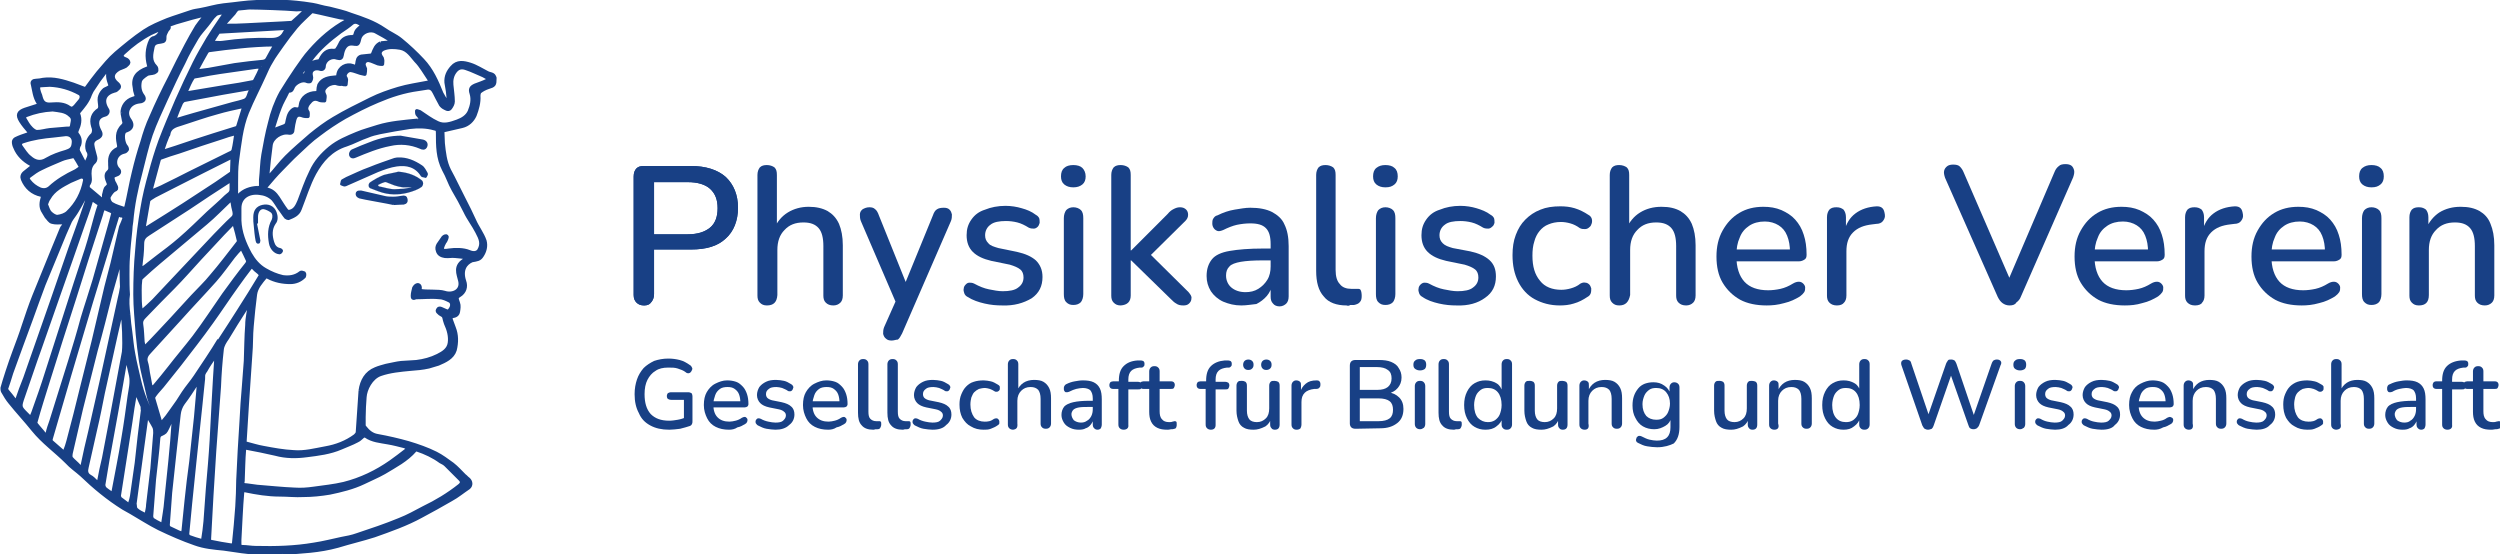<?xml version="1.0" encoding="utf-8"?>
<!-- Generator: Adobe Illustrator 26.5.0, SVG Export Plug-In . SVG Version: 6.00 Build 0)  -->
<svg version="1.1" id="Ebene_2_00000034806754766018627000000008773415510704910722_"
	 xmlns="http://www.w3.org/2000/svg" xmlns:xlink="http://www.w3.org/1999/xlink" x="0px" y="0px" viewBox="0 0 527.1 116.8"
	 style="enable-background:new 0 0 527.1 116.8;" xml:space="preserve">
<style type="text/css">
	.st0{fill:#184085;}
	.st1{fill:none;stroke:#184085;stroke-width:0.8;stroke-linejoin:round;}
	.st2{fill:#184085;stroke:#184085;stroke-width:2.000000e-02;stroke-linejoin:round;}
	.st3{fill:#184085;stroke:#184085;stroke-width:0.6;stroke-linejoin:round;}
	.st4{fill:#184085;stroke:#184085;stroke-width:0.8;stroke-linejoin:round;}
	.st5{fill:#184085;stroke:#184085;stroke-width:0.47;stroke-linejoin:round;}
</style>
<g id="Ebene_1-2">
	<g id="Logo-blau-auf-transparent">
		<g>
			<g id="ISIS">
				<g>
					<path class="st0" d="M74.4,7.8c0.1-0.1,0.4-0.2,0.5-0.4C75,6.5,75.6,6,76.2,5.6c0.3-0.2,0.3-0.3,0-0.4C76,5,75.8,4.9,75.6,4.8
						c-0.4-0.2-0.8-0.3-1.3,0c-0.8,0.7-1.7,1.3-2.6,1.9c-2.3,1.7-4.5,3.6-6.2,5.9c-0.7,0.9-1.4,1.8-2,2.7c-0.1,0.1-0.1,0.4-0.1,0.5
						c0.5,0.3,1.1,0,1.2-0.6c0.3-1.5,1-2.1,2.6-2.3c0.2,0,0.3-0.2,0.4-0.4c0.6-1.2,1.4-2,2.8-1.8c0.2,0,0.5-0.1,0.6-0.2
						c0.3-0.4,0.5-0.8,0.7-1.2C72.1,8.3,73.1,7.7,74.4,7.8 M10.5,17.9c-0.7,0-1.2,0.1-1.8,0.1c-0.6,0-0.7,0.4-0.6,0.9
						c0.1,0.4,0.2,0.8,0.4,1.2c0.3,1.2,0.6,2.1,2.4,1.9c1.3-0.1,2.6-0.1,3.7,0.7c0.6,0.4,0.9,0.1,1.3-0.3c0.3-0.4,0.7-0.8,1-1.2
						c0.4-0.5,0.4-1.2-0.1-1.5C14.8,18.6,12.7,18,10.5,17.9 M53.4,6.3C53.4,6.3,53.4,6.3,53.4,6.3c-2.4,0.1-4.8,0.3-7.1,0.4
						c-0.1,0-0.3,0-0.3,0.1c-0.4,0.6-0.8,1.2-1.2,1.9c0,0.1,0.1,0.3,0.2,0.3c0.7,0,1.4,0.1,2,0c3.4-0.5,6.8-0.7,10.2-0.6
						c1.2,0,2.2-0.3,2.8-1.5c0.1-0.2,0.2-0.3,0.3-0.5s0.2-0.4,0.3-0.5c-0.2,0-14.2,0.8-14.3,0.8 M11.1,23.1c-2,0.1-3.8,0.5-5.6,1.2
						c-0.4,0.2-0.5,0.4-0.3,0.8c0.4,0.7,0.8,1.4,1.4,2c0.3,0.3,0.8,0.7,1.2,0.7c0.9,0,1.8-0.3,2.7-0.4c1.2-0.1,2.4-0.2,3.5-0.3
						c0.9,0,1.1,0,1.2-0.9c0.1-0.6,0.4-1.3-0.4-1.9C13.8,23.3,12.4,23.3,11.1,23.1 M9.7,43.1c0.3,0.6,0.4,1.3,0.9,1.8
						c0.4,0.4,1,0.8,1.5,0.8c0.8-0.1,1.7-0.4,2.2-0.9c1.9-1.8,3.1-4.1,3.6-6.7c0.1-0.6-0.4-1-1-0.8c-0.7,0.3-1.4,0.6-2.1,0.9
						c-1.7,0.9-3.5,1.8-4.5,3.6C10,42.2,9.9,42.6,9.7,43.1 M17.1,35.3c-0.5-0.9-0.9-1.6-1.3-2.2c-0.1-0.1-0.4-0.2-0.6-0.1
						c-0.8,0.2-1.5,0.3-2.2,0.6c-1.4,0.6-2.9,1.2-4.3,1.9c-0.9,0.4-1.7,1-2.5,1.6c-0.4,0.3-0.4,0.6-0.1,1c0.6,0.8,1.4,1.4,2.3,1.8
						c0.8,0.3,1.5,0.2,2.1-0.3c1.6-1.5,3.5-2.6,5.4-3.5C16.3,35.9,16.6,35.6,17.1,35.3 M13.9,28.3c-0.9,0.1-1.8,0.2-2.6,0.3
						c-2.2,0.2-4.3,0.5-6.4,1.2c-0.7,0.2-0.8,0.6-0.5,1.1c0.6,0.8,1.1,1.7,1.9,2.3c1,0.9,2.2,1.3,3.6,0.4c1.2-0.7,2.6-1.2,4-1.6
						c0.9-0.3,1.5-0.6,1.6-1.7C15.7,29.2,15.1,28.3,13.9,28.3 M53,18.5c-0.2,0-0.3,0.1-0.3,0.1c-1.9,0.3-3.9,0.7-5.8,1
						c-2.7,0.5-5.4,1-8,1.5c-0.2,0-0.5,0.3-0.7,0.6c-0.5,1.1-0.9,2.1-1.3,3.2c0,0.1,0,0.2,0,0.4c0.1,0,0.2,0,0.3,0
						c1.2-0.4,2.4-0.7,3.7-1.1c2.7-0.8,5.5-1.5,8.2-2.3c0.8-0.2,1.7-0.4,2.5-0.7c0.9-0.4,0.8-1.5,1.3-2.1c0.1-0.1,0.1-0.2,0.2-0.2
						C53,18.7,53,18.6,53,18.5 M55.1,14c-0.4,0.1-0.7,0.1-1,0.1c-2.6,0.4-5.1,0.7-7.7,1.1c-1.5,0.2-3,0.5-4.5,0.8
						c-0.4,0.1-1,0.1-1.2,0.3c-0.6,0.9-1,1.9-1.4,2.8c-0.1,0.1,0,0.3-0.1,0.5c0.2,0,0.4,0,0.5,0c2.6-0.4,5.2-0.9,7.8-1.3
						c2-0.3,3.9-0.6,5.8-1c0.2,0,0.4-0.2,0.5-0.4c0.5-0.9,0.9-1.8,1.3-2.7C55.2,14.2,55.1,14.1,55.1,14 M16.4,31.5
						c0,0.1,0.1,0.3,0.1,0.4c0.5,0.9,0.9,1.8,1.4,2.7c0,0,0.2,0,0.2,0c0.3-1,1.2-1.8,0.4-2.9c0,0,0,0,0,0c-0.4-1.2,0.1-2.5,1-3.3
						c0.2-0.2,0.3-0.6,0.3-1c0-0.2-0.1-0.5-0.2-0.8c-0.4-1.4-0.1-2.6,1.3-3.5c0.1-0.1,0.2-0.4,0.2-0.6c0-0.6-0.2-1.3-0.1-1.9
						c0.1-0.5,0.4-1.1,0.8-1.5c0.2-0.3,0.7-0.4,1-0.6c0.5-0.2,0.5-0.5,0.3-1c-0.4-1.1-0.7-2.6,0.7-3.6c0.2-0.2,0.6-0.3,0.8-0.5
						c0.1-0.1,0.1-0.5,0.1-0.7c-0.1,0-0.4,0-0.4,0.1c-0.8,0.9-1.6,1.7-2.3,2.6c-0.8,1-1.5,2-2.2,3.1c-0.3,0.4-0.6,0.9-0.8,1.4
						c-0.5,1.5-1.5,2.6-2.4,3.7c-0.1,0.1-0.1,0.3-0.1,0.4c0.5,1.2,0.2,2.4-0.3,3.5c-0.1,0.2-0.1,0.5,0,0.7c0.6,0.7,0.8,1.5,0.5,2.4
						C16.5,30.8,16.5,31.1,16.4,31.5 M28.4,106.2c0.1,0.3,0,0.9,0.3,1.2c0.5,0.5,1.2,0.8,1.8,1.1c0.1,0,0.4-0.1,0.4-0.2
						c0.1-0.6,0.3-1.2,0.3-1.9c0.3-2.5,0.6-5.1,0.9-7.6c0.2-2.5,0.4-5,0.6-7.5c0-0.4,0-0.9-0.2-1.3c-0.4-0.8-0.9-1.5-1.3-2.3
						c-0.1-0.1-0.2-0.2-0.2-0.3c0,0.1-0.1,0.3-0.1,0.4c-0.3,2.4-0.7,4.9-1,7.3C29.4,98.8,28.9,102.4,28.4,106.2 M52.7,1.6
						c-0.5,0-1.8,0.2-2.2,0.2c-0.2,0-0.5,0.1-0.6,0.2c-0.2,0.2-0.4,0.5-0.6,0.8c-0.6,0.7-1.3,1.4-1.9,2.1c-0.1,0.1-0.1,0.2-0.2,0.4
						c0.2,0,0.3,0.1,0.5,0.1c1.4,0,2.8,0,4.2-0.1c2.6-0.1,5.3-0.3,7.9-0.4c0.5,0,1.1-0.1,1.7-0.1c0.1,0,0.2,0,0.2-0.1
						c0.9-0.8,1.8-1.6,2.6-2.4C64.2,2.3,64.3,2,64,2c-0.5-0.1-1,0-1.5,0C60.4,1.8,54.3,1.6,52.7,1.6 M57.6,9.4c-1.8,0-5,0.2-6.8,0.4
						c-2.2,0.2-4.5,0.5-6.7,0.8c-0.2,0-0.4,0.2-0.5,0.3c-0.7,1.2-1.4,2.5-2.1,3.8c0,0.1,0,0.2-0.1,0.3c0.1,0,0.2,0.1,0.3,0
						c0.8-0.1,1.5-0.2,2.3-0.3c1.8-0.3,3.7-0.7,5.5-1c2-0.3,4-0.5,6-0.7c0.6-0.1,0.8-0.4,1-0.8c0.4-0.8,0.9-1.6,1.3-2.3
						c0-0.1,0.1-0.2,0.1-0.3C57.8,9.5,57.7,9.4,57.6,9.4 M30.1,86.5C30.1,86.5,30.1,86.5,30.1,86.5c-0.1-0.3,0-0.7-0.1-0.9
						c-0.4-0.9-0.8-1.8-1.2-2.8c0-0.1-0.1-0.2-0.2-0.3c0,0.1-0.1,0.2-0.1,0.3c-0.4,2.1-0.7,4.2-1,6.3c-0.8,5.1-1.6,10.3-2.4,15.4
						c0,0.2,0.1,0.4,0.2,0.6c0.5,0.4,1.1,0.8,1.6,1.2c0.1,0.1,0.5-0.1,0.5-0.2c0.2-0.5,0.3-1,0.4-1.5c0.3-2.3,0.7-4.7,1-7
						C29.2,93.9,29.6,90.2,30.1,86.5 M31.9,108.9c0.1,0.2,0.1,0.5,0.2,0.6c0.6,0.4,1.2,0.7,1.8,1c0.3,0.2,0.5,0.1,0.5-0.3
						c0.2-1.5,0.5-2.9,0.6-4.4c0.3-2.9,0.6-5.8,0.9-8.7c0.3-2.8,0.5-5.6,0.7-8.4c0-0.2,0-0.3-0.1-0.5c-0.1,0.1-0.3,0.2-0.4,0.4
						c-0.4,0.7-0.7,1.5-1.1,2.2c-0.1,0.2-0.3,0.4-0.5,0.5c-0.4,0.3-1,0.2-1.1,1.1c-0.2,2.9-0.6,5.8-0.9,8.7
						C32.3,103.6,32.1,106.2,31.9,108.9 M21.8,102.3c0.1,0.2,0.1,0.4,0.2,0.6c0.4,0.4,0.9,0.7,1.3,1c0.4,0.3,0.5,0.2,0.6-0.2
						c0.7-3.8,1.5-7.6,2.1-11.4c0.5-2.9,0.9-5.9,1.3-8.8c0.2-1.4,0.6-2.8,0.3-4.3c-0.2-1-0.5-2.1-0.7-3.1c-0.1-0.4-0.1-0.7-0.2-1.1
						c-0.1,0.4-0.2,0.8-0.3,1.2C25.2,83.1,24,90,22.7,96.9C22.4,98.6,22.1,100.4,21.8,102.3 M51.2,22.4c-1.9,0.4-3.7,0.8-5.4,1.3
						c-2.6,0.7-5.1,1.6-7.6,2.4c-1.3,0.4-2.5,0.7-2.7,2.3c0,0,0,0.1-0.1,0.1c-0.4,1-0.8,2-1.1,3c0,0.1,0,0.3,0,0.4
						c0.1,0,0.2,0,0.3,0c0.8-0.3,1.7-0.5,2.5-0.8c2.7-0.9,5.3-1.8,7.9-2.6c1.6-0.5,3.2-1,4.8-1.5c0.2,0,0.3-0.2,0.4-0.4
						c0.4-1.3,0.8-2.6,1.2-3.9C51.3,22.6,51.3,22.5,51.2,22.4 M49.8,28.2c-0.2,0-0.3-0.1-0.5,0c-0.8,0.2-1.5,0.4-2.3,0.7
						c-3.1,1-6.2,2-9.3,3.1c-1.3,0.4-2.6,0.8-3.9,1.3c-0.1,0-0.2,0.2-0.3,0.4c-0.6,2.1-1.1,4.2-1.7,6.3c0,0.1,0.2,0.3,0.3,0.3
						c0.9-0.4,1.8-0.7,2.7-1.2c1.7-0.8,3.4-1.7,5-2.5c2.9-1.4,5.8-2.9,8.7-4.3c0.3-0.1,0.6-0.3,0.7-0.6
						C49.5,30.5,49.6,29.4,49.8,28.2 M25.8,65.9c0-0.2-0.1-0.4-0.1-0.6c-0.1,0.2-0.2,0.4-0.2,0.6c-0.4,1.6-0.7,3.2-1.1,4.8
						c-0.9,4.1-1.8,8.1-2.7,12.2c-0.5,2.5-1,5.1-1.6,7.6c-0.6,2.7-1.2,5.3-1.8,8c-0.2,0.8-0.2,1.5,0.7,2c0.4,0.2,0.8,0.6,1.2,1
						c0.5,0.5,0.6,0.2,0.7-0.2c0.3-1.6,0.6-3.1,1-4.7c0.4-2.3,0.9-4.5,1.3-6.8c1-5.2,1.9-10.4,2.9-15.6
						C26.3,72.3,26.1,67.6,25.8,65.9 M49,33.4c0.2-0.6-0.1-0.4-0.4-0.2C44.8,35.1,41,37,37.1,39c-1.5,0.8-3,1.5-4.5,2.3
						c-0.3,0.2-0.5,0.3-0.8,0.5c-0.2,0.2-0.5,0.3-0.5,0.5c-0.3,1.7-0.6,3.4-0.9,5.2c0,0.3,0,0.6,0,0.9c0.2-0.1,0.5-0.3,0.7-0.4
						c1.3-0.8,2.7-1.7,4-2.5c2.4-1.5,4.9-3.1,7.3-4.7c2.2-1.4,4.3-2.8,6.4-4.3c0.1,0,0.1-0.2,0.1-0.3c0-0.9,0.1-2.1,0.1-3.1
						 M48.8,38.4c0,0,0.1-0.2,0-0.4c-0.2,0.1-0.4,0.1-0.5,0.2c-2.8,1.8-5.7,3.7-8.5,5.6c-2.8,1.8-5.7,3.7-8.5,5.5
						c-0.8,0.5-1.3,1-1.3,2.1c0,1.6-0.2,3.3-0.4,4.9c0,0.3,0,0.5,0.4,0.3c0.1-0.1,0.3-0.2,0.5-0.3c0.9-0.7,1.8-1.4,2.7-2.1
						c1.6-1.2,3.2-2.4,4.7-3.7c2.1-1.8,4-3.7,6-5.6c1.2-1.1,2.5-2.2,3.7-3.4c0.5-0.5,1.2-0.7,1.2-1.6c0-0.5,0-1.6,0-2.2 M80.3,9.1
						c0.3,0,1.9-0.2,2.2-0.2c0.1,0,0.2-0.1,0.3-0.1c-0.1-0.1-0.2-0.2-0.2-0.2c-1.1-0.7-2.2-1.3-3.3-1.9c-1.2-0.7-3.1,0-3.5,1.4
						c-0.1,0.4-0.2,0.9-0.4,1.1c-0.2,0.2-0.8,0-1.2,0c-1.3-0.1-1.9,1.1-2.1,2.4c-0.1,0.6-0.3,0.8-1,0.6c-1.2-0.5-2.7,0.4-2.8,1.7
						c0,0.6-0.4,0.8-0.9,0.6c-0.3-0.1-0.8-0.1-1.1,0c-0.7,0.3-0.9,0.8-0.7,1.6c0.1,0.3,0,0.7-0.2,1c0,0.1-0.5,0.1-0.7,0
						c-1-0.5-2.5,0.4-2.9,1.2c-0.2,0.4-0.3,1-1,0.8c-0.1,0-0.2,0.2-0.2,0.3c-0.5,1.1-1.2,2.2-1.6,3.3c-0.6,1.5-1,3-1.5,4.5
						c0,0.1,0,0.2,0,0.3c0.1,0,0.2-0.1,0.3-0.1c0.7-0.3,1.4-0.5,2.1-0.8c0.3-0.1,0.6-0.4,0.6-0.6c0.2-0.9,0.3-1.9,1-2.6
						c0.2-0.2,0.6-0.5,0.8-0.4c0.9,0.2,1-0.2,1.1-0.9c0.2-1.6,1.7-2.5,3.2-2.5c0.4,0,0.5-0.1,0.5-0.5c0-0.4,0.1-0.9,0.2-1.2
						c0.7-1.3,2.1-1.5,3.4-1.6c0.4,0,0.6-0.1,0.6-0.5c0.2-1.6,1.8-2.4,3.1-1.9c0.6,0.3,0.8,0.1,0.9-0.5c0.1-0.6,0.1-1.3,0.9-1.5
						c0.6-0.1,1.3-0.1,1.9-0.2c0.2,0,0.5-0.2,0.5-0.3C79,10.4,79.3,9.5,80.3,9.1 M35.4,110.7c0,0.1,0.1,0.5,0.3,0.6
						c0.6,0.3,1.3,0.6,1.9,0.9c0.9,0.4,1,0.3,1.1-0.6c0,0,0,0,0-0.1c0.2-2,0.4-3.9,0.6-5.9c0.3-2.8,0.6-5.5,1-8.3
						c0.3-3.1,0.7-6.3,1-9.4c0.2-2.3,0.4-4.6,0.6-6.8c0-0.2,0-0.4-0.1-0.6c-0.1,0.1-0.3,0.2-0.4,0.4c-0.9,1.4-1.8,2.8-2.8,4.1
						c-0.5,0.7-0.8,1.5-0.9,2.4c-0.3,2.7-0.6,5.4-0.9,8.1c-0.3,2.8-0.6,5.6-0.9,8.4C35.7,106.3,35.6,108.4,35.4,110.7 M25.6,54.5
						c0-0.1,0-0.1,0-0.2c0,0.1-0.1,0.2-0.2,0.3c-0.7,2.5-1.4,5-2.1,7.4c-1,4-2,8-3.1,11.9c-1,4.1-2.1,8.2-3.1,12.3
						c-0.7,3-1.4,6.1-2.1,9.1c-0.1,0.4-0.2,1,0,1.3c0.5,0.6,1.2,1.1,1.7,1.7c0.5,0.4,0.6,0.3,0.7-0.2c0.5-2.4,1-4.7,1.6-7.1
						c0.8-3.5,1.6-7.1,2.4-10.6c1.3-5.8,2.5-11.6,3.8-17.4c0.2-0.8,0.4-1.7,0.5-2.5C25.6,58.5,25.6,56.5,25.6,54.5 M29.5,63.5
						c0,0.5,0.1,1.3,0.2,2c0,0.1,0.3,0.1,0.3,0.1c0.8-0.7,1.6-1.4,2.4-2.2c2.1-2.2,4.2-4.5,6.4-6.8c2.2-2.3,4.4-4.7,6.6-7
						c1.2-1.2,2.3-2.4,3.5-3.5c0.6-0.5,0.6-0.9,0.5-1.5c-0.2-0.7-0.3-1.3-0.4-2c0-0.2-0.1-0.4-0.1-0.6c-0.2,0.1-0.4,0.2-0.5,0.3
						c-1.7,1.6-3.2,3.2-5,4.7c-3.3,2.8-6.6,5.5-9.9,8.3c-1.2,1-2.3,2-3.4,3c-0.2,0.2-0.5,0.4-0.5,0.7C29.4,60.5,29.5,61.9,29.5,63.5
						 M1.3,82c0,0.1,0.1,0.2,0.2,0.4C2,83,2.6,83.7,3.1,84.4c0.2,0.3,0.4,0.3,0.5-0.1c0.5-1.5,1.1-3.1,1.7-4.6
						c1.9-5.4,3.8-10.9,5.7-16.3c1.3-3.7,2.5-7.3,3.8-11c1.3-3.6,2.6-7.2,3.8-10.8c0.1-0.2-0.1-0.5-0.1-0.8c0,0-0.2,0-0.2,0
						c-0.3,0.5-0.5,1-0.8,1.4c-0.4,0.8-0.9,1.6-1.3,2.3c-0.4,0.7-1,1.4-1.4,2.1c-0.8,1.8-1.6,3.6-2.3,5.4c-1.1,2.7-2.2,5.3-3.3,8
						c-0.9,2.4-1.8,4.9-2.7,7.4c-1.4,3.7-2.7,7.4-4.1,11.2C2,79.9,1.7,80.9,1.3,82 M45.6,75.2c0-0.1,0-0.2-0.1-0.3
						c-0.1,0.1-0.2,0.1-0.2,0.2c-0.7,1-1.4,2-2,3.1c-0.2,0.2-0.3,0.5-0.4,0.7c-0.1,0.4,0,0.9-0.1,1.4c-0.2,1.6-0.3,3.2-0.5,4.9
						c-0.4,4.1-0.9,8.2-1.3,12.3c-0.3,2.9-0.6,5.8-0.9,8.8c-0.2,2.1-0.4,4.2-0.6,6.3c0,0.2,0.2,0.5,0.4,0.6c0.8,0.3,1.7,0.6,2.5,0.8
						c0.1,0,0.3-0.1,0.4-0.2c0.2-1.3,0.4-2.6,0.5-3.9c0.2-2.3,0.3-4.6,0.5-6.9c0.3-3.4,0.6-6.8,0.8-10.2
						C44.9,87.1,45.2,80.9,45.6,75.2 M30.1,72.1C30.1,72.1,30.1,72.1,30.1,72.1c0.1,0.3,0.1,0.6,0.2,0.9c0,0.1,0.3,0.2,0.4,0.1
						c1.9-1.9,3.7-3.9,5.5-5.8c1.5-1.6,2.9-3.2,4.4-4.8c1.3-1.4,2.8-2.8,4-4.3c1.9-2.2,3.7-4.6,5.5-6.9c0.2-0.2,0.3-0.5,0.2-0.7
						c-0.2-1-0.5-2-0.8-3.1c-0.1-0.4-0.2-0.6-0.6-0.2c-1.3,1.3-2.6,2.7-3.8,4c-2,2.1-3.9,4.2-5.8,6.3c-1.8,2-3.7,3.9-5.6,5.8
						c-1.1,1.1-2.1,2.2-3.2,3.3c-0.5,0.5-0.8,0.9-0.7,1.7C30,69.7,30,70.9,30.1,72.1 M21,43.2c-0.1-0.1-0.1-0.2-0.2-0.3
						c-0.4-0.2-0.7-0.5-1.1-0.7c-0.3-0.2-0.4-0.1-0.5,0.2c-0.5,1.7-1.1,3.3-1.7,5c-1.6,4.7-3.3,9.4-4.9,14c-1.4,4-2.8,8-4.2,12
						c-1.2,3.3-2.3,6.7-3.5,10.1c-0.8,2.3-0.8,2.3,0.7,3.8c0.3,0.3,0.6,0.6,0.9,0.9c0.2-0.4,0.3-0.8,0.5-1.2c1-2.8,2-5.6,2.9-8.5
						c2-6.2,4-12.5,6-18.7c0.8-2.4,1.6-4.9,2.4-7.3c0.7-2.2,1.3-4.5,1.9-6.7C20.4,45,20.7,44.1,21,43.2 M26.3,45.8
						c-0.2-0.1-0.4-0.3-0.5-0.3c-0.2-0.1-0.4,0-0.5-0.1c-0.4-0.2-0.5,0-0.6,0.3c-1.8,6-3.7,12-5.5,18c-1.5,5.2-3.1,10.3-4.6,15.5
						c-1.3,4.4-2.6,8.9-3.9,13.4c0,0.1,0,0.4,0.1,0.5c0.8,0.7,1.6,1.4,2.4,2.1c0.1,0.1,0.4,0,0.5-0.1c0.3-0.7,0.5-1.4,0.7-2.1
						c1-3.8,2-7.6,2.9-11.4c0.8-3.2,1.6-6.4,2.4-9.6c0.9-3.8,1.8-7.6,2.7-11.5c0.4-1.7,0.9-3.3,1.3-5c0.6-2.5,1.2-5.1,1.8-7.7
						C25.8,47.2,26,46.6,26.3,45.8 M46.3,71.8c1.4-2.1,2.7-4.2,4-6.2c1.6-2.5,3.1-4.9,4.6-7.4c0.1-0.1,0-0.3,0-0.4
						c-0.4-0.5-1-0.8-1.4-1.3c-0.3-0.4-0.5-0.3-0.8,0c-0.9,1.2-1.9,2.5-2.8,3.8c-1.8,2.5-3.5,5.1-5.3,7.6c-2.2,3.1-4.5,6-6.8,9
						c-1.2,1.5-2.4,3-3.6,4.5c-0.5,0.6-1.1,1.2-1.6,1.9c-0.1,0.2-0.3,0.4-0.3,0.6c0.5,1.7,1,3.4,1.5,5.1c0.1,0.3,0.2,0.4,0.4,0.1
						c0.7-0.8,1.4-1.7,2-2.6c0.9-1.2,1.7-2.4,2.5-3.7c0.8-1.2,1.7-2.2,2.5-3.4c1.4-2.1,3.7-5.5,5-7.7 M31.2,78.5
						c0.1,0.3,0.4,2.3,0.5,2.7c0.1,0.2,0.2,0.5,0.3,0.7c0.2-0.2,0.4-0.3,0.6-0.5c1-1.2,2.1-2.5,3.1-3.8c1.7-2.2,3.5-4.3,5.2-6.5
						c2.2-2.9,4.2-6,6.3-9c1.6-2.2,3.2-4.4,4.9-6.5c0.1-0.2,0.2-0.4,0.2-0.6c-0.4-0.9-0.8-1.7-1.2-2.5c0-0.1-0.3-0.1-0.4-0.1
						c-0.5,0.5-1,1.1-1.5,1.7c-1.3,1.7-2.5,3.4-3.9,5c-2.5,2.8-5,5.4-7.5,8.2c-2.1,2.3-4.2,4.6-6.3,6.9c-0.6,0.6-1,1.3-0.7,2.2
						C31,77,31.1,77.8,31.2,78.5 M23.9,44.8c-0.2-0.1-0.4-0.3-0.7-0.4c-0.5-0.2-0.9-0.4-1.4-0.6c-0.2,0.5-0.4,1-0.5,1.5
						c-1.9,5.8-3.8,11.7-5.6,17.5c-1.9,5.9-3.8,11.8-5.6,17.6c-0.9,2.9-1.8,5.7-2.6,8.6c0,0.1,0,0.3,0,0.3c0.6,0.8,1.3,1.5,1.9,2.3
						c0.3,0.4,0.4,0.2,0.6-0.2c0.2-0.9,0.5-1.8,0.8-2.6c1.3-4.3,2.7-8.5,4-12.8c0.9-2.9,1.8-5.9,2.6-8.9c0.8-2.7,1.7-5.3,2.5-8
						c1.2-4.1,2.3-8.3,3.5-12.4C23.5,46.3,23.7,45.6,23.9,44.8 M25.8,23.8c0-1.4,0.9-2.6,2.2-3c0.8-0.2,0.9-0.4,0.6-1.2
						c-0.1-0.3-0.2-0.7-0.2-1c-0.5-2.2,0.5-3.4,2.7-4.2c0.4-0.1,0.4-0.3,0.3-0.6c-0.5-1.8-0.4-3.6,0.4-5.3c0.1-0.2,0.4-0.5,0.7-0.5
						c0.7-0.2,1.4-1,1.4-1.7c0-0.1-0.2-0.2-0.3-0.1C33,6.5,32.4,6.7,31.8,7c-2.1,1.1-4,2.5-5.7,4.1c-0.7,0.6-0.5,1.1,0.4,1.4
						c0.3,0.1,0.6,0.4,0.6,0.7c0,0.2-0.4,0.5-0.6,0.7c-0.5,0.3-1,0.4-1.4,0.6c-1.6,0.9-1.7,2.1-0.3,3.2c0.2,0.2,0.4,0.5,0.3,0.7
						s-0.4,0.4-0.6,0.6c-0.1,0.1-0.2,0.1-0.3,0.1c-2.2,0.6-2.8,2.1-1.6,4c0.3,0.4,0,1-0.5,1.1c-2,0.5-1.8,2.1-1.1,3.4
						c0.4,0.7,0.3,1.1-0.5,1.5c-0.7,0.3-1.1,0.8-1,1.5c0.1,0.8,0.4,1.6,0.6,2.5c0.1,0.3,0,0.8-0.2,1c-0.8,0.7-1,1.5-1,2.5
						c0,0.8,0.3,1.6-0.3,2.3c-0.1,0.2-0.1,0.7,0,0.8c0.8,0.7,1.7,1.4,2.5,2.1c0.2,0.2,0.5,0.3,0.8,0.4c0-0.3,0-0.6,0-0.8
						c0-0.1,0-0.2,0-0.3c0.2-0.6,0.2-1.3,0.6-1.6c0.5-0.4,0.5-0.7,0.3-1.1c-0.3-0.7-0.6-1.6,0-2.1c0.6-0.5,0.4-1,0.4-1.5
						c0-0.2,0-0.3,0-0.4c-0.1-1.3,0.3-2.4,1.6-3c0.2-0.1,0.3-0.4,0.3-0.6c-0.3-1.5-0.6-3,0.8-4.3c0.3-0.3,0.4-0.6,0.2-1.1
						C26,24.8,25.9,24.3,25.8,23.8 M27.1,66.4c0.1,1.2,0.2,2.4,0.4,3.6c0.2,1.5,0.3,3,0.6,4.5c0.3,1.8,0.8,3.7,1.2,5.5
						c0.8,3.5,1.7,5.1,2.4,6.9c0.1,0.1,1.2,2.1,1.3,2.3c0-0.2-0.8-2.8-0.8-3c-0.3-1.1-0.8-2.1-1-3.2c-0.4-1.9-1.2-4.8-1.5-6.8
						c-0.3-1.9-0.5-3.8-0.7-5.8c-0.2-2.8-0.5-5.6-0.5-8.3c0-3.1,0.1-6.3,0.4-9.4c0.2-2.9,0.6-5.9,1.1-8.8c0.4-2.5,1-4.9,1.7-7.4
						c0.6-2.3,1.3-4.6,2.1-6.8c1.1-2.9,2.3-5.7,3.5-8.5c1.2-2.7,2.4-5.3,3.7-7.9c0.9-1.8,1.9-3.5,2.9-5.2c0.8-1.3,1.7-2.6,2.5-3.8
						c0.3-0.4,0.6-0.9,0.9-1.3c0.1-0.1,0-0.2,0-0.4c-0.7,0.1-1.5,0.1-1.9,0.5c-0.7,0.6-1.2,1.5-1.8,2.2c-0.7,0.9-1.5,1.7-2.1,2.7
						c-1,1.7-2,3.4-2.8,5.2c-1.3,2.5-2.5,5.1-3.7,7.7c-1.1,2.5-2.3,4.9-3.2,7.5c-0.9,2.6-1.5,5.4-2.2,8.1c-0.9,3.3-1.6,6.7-1.9,10.2
						c-0.1,0.7-0.2,1.3-0.2,1.9c-0.2,1.9-0.4,3.7-0.5,5.6c-0.1,1.2-0.1,2.5-0.1,3.7c0,1.4,0,2.8,0.1,4.2
						C26.8,63.3,26.9,64.8,27.1,66.4 M22.9,41.7c0,0.5,0.3,1.1,0.7,1.3c0.8,0.5,1.7,0.7,2.5,1c0.1,0,0.4-0.1,0.5-0.3
						c0.6-2.5,1-5,1.6-7.4c0.5-2.1,1.1-4.3,1.8-6.4c0.5-1.8,1.1-3.6,1.9-5.3c1.2-2.8,2.5-5.5,3.9-8.2c1.1-2.3,2.3-4.6,3.5-6.9
						c0.7-1.3,1.4-2.6,2.2-3.9c0.4-0.6,0.9-1.2,1.3-1.7C42.9,3.7,43,3.5,43,3.3c-0.2,0-0.5-0.1-0.7,0C41,3.6,39.7,4,38.3,4.4
						c-0.8,0.2-1.7,0.5-2.5,0.8c-0.1,0-0.3,0.3-0.3,0.3c0.3,0.4-0.1,0.6-0.3,0.9c-0.2,0.4-0.5,0.9-0.5,1.3c0,0.8,0,1-0.8,1.1
						c-0.8,0.1-1.5,0.2-1.7,1.1c-0.3,1.5-0.7,2.9,0.6,4.2c0.2,0.2,0.2,0.5,0.2,0.8c0,0.1-0.3,0.3-0.5,0.4c-0.5,0.2-1.2,0.1-1.6,0.4
						c-0.6,0.4-1.3,0.9-1.4,1.5c-0.2,1-0.1,2.1,0.6,3c0.2,0.2,0.3,0.7,0.2,0.8c-0.1,0.2-0.5,0.4-0.8,0.4c-1,0.1-1.9,0.5-2.4,1.4
						c-0.5,0.9-0.3,1.8,0.3,2.6c0.6,0.9,0.4,1.7-0.7,2.1c-0.2,0.1-0.4,0.1-0.5,0.3c-0.5,0.6-0.2,2.4,0.3,3c0.2,0.2,0.3,0.5,0.3,0.7
						c-0.1,0.2-0.4,0.5-0.6,0.5c-2,0.4-2.4,2.6-1.3,3.7c0.4,0.4,0.3,0.9-0.3,1.1c-0.9,0.3-1,0.5-0.7,1.4c0.1,0.3,0.3,0.5,0.4,0.8
						c0.1,0.2,0.3,0.5,0.2,0.8c-0.1,0.2-0.4,0.2-0.6,0.4C23.6,40.4,22.9,41.4,22.9,41.7 M54.2,39.6c0.2,0,0.4,0,0.6,0
						c0.1,0,0.2-0.1,0.2-0.2c0-0.5,0-1,0-1.5c0.2-1.8,0.2-3.6,0.5-5.3c0.4-2.2,0.8-4.5,1.4-6.7c0.5-2.2,1.3-4.4,2.4-6.4
						c1-1.6,2-3.2,3.1-4.8c1-1.4,1.9-2.8,3-4c2.2-2.5,4.7-4.7,7.7-6.3c0.1-0.1,0.2-0.2,0.3-0.3C73.3,4,73.1,3.9,73,3.9
						c-0.4-0.1-0.8-0.2-1.2-0.2c-1.9-0.4-3.8-0.9-5.8-1.3c-0.1,0-0.3,0-0.3,0c-1.1,1.1-2.3,2.1-3.3,3.3c-1,1.2-2,2.5-2.9,3.8
						c-0.8,1.2-1.7,2.3-2.4,3.6c-0.5,0.8-0.9,1.7-1.3,2.6c-1.2,2.7-2.6,5.3-3.7,8c-1.3,3.2-1.6,6.7-2.1,10.2
						c-0.2,1.5-0.2,3.1-0.2,4.6c0,0.8,0,1.7,0,2.5c0,0.2,0.1,0.3,0.2,0.5c0.1-0.1,0.2-0.1,0.3-0.2C51.4,40.1,52.8,39.7,54.2,39.6
						 M70.7,17.5c-0.8,0-1.6,0.3-2.1,0.9c-0.5,0.5-0.5,1-0.2,1.6c0.2,0.3,0,0.8,0,1.2c-0.3,0-0.7,0-1-0.1c-0.8-0.4-1.4-0.3-1.9,0.2
						c-0.7,0.7-1.2,1.5-0.7,2.2c0.2,0.2,0.1,0.7,0.1,1c-0.3,0-0.7,0-1-0.1c-1-0.4-1.5-0.2-1.8,0.8c-0.2,0.7-0.3,1.4-0.4,2.1
						c0,0.5-0.2,0.8-0.8,0.7c-1.6-0.3-3.6,1-3.8,2.6c-0.3,2.1-0.5,4.2-0.7,6.3c0,0.1,0,0.3,0.1,0.4c0.1-0.1,0.3-0.1,0.4-0.2
						c1.2-1.3,2.2-2.7,3.5-4c1.6-1.6,3.4-3.1,5.1-4.6c1.6-1.3,3.2-2.5,4.9-3.5c2.5-1.5,5.2-2.8,7.8-4.1c1.8-0.9,3.8-1.6,5.8-2.2
						c2-0.6,4.2-0.9,6.2-1.3c0.6-0.1,0.6-0.3,0.3-0.7c-0.9-1.3-1.7-2.8-2.8-3.9c-0.9-1-1.7-2.4-3.3-2.7c-1.2-0.2-2.4-0.3-3.6,0.2
						c-0.6,0.3-0.9,0.8-0.6,1.4c0.1,0.3,0.4,0.5,0.4,0.8c0.1,0.3,0,0.7,0,1c-0.3,0-0.6,0-0.9-0.1c-0.6-0.2-1.3-0.6-1.9-0.7
						c-0.6-0.1-1.1,0.3-1.1,0.9c0,0.3,0.2,0.6,0.3,0.9c0,0.4,0,0.7-0.1,1.1c-0.3-0.1-0.6-0.1-0.9-0.2c-0.7-0.2-1.3-0.5-2-0.6
						c-0.6-0.1-1.3,0.6-1.3,1.2c0,0.3,0.3,0.5,0.3,0.8c0,0.3-0.1,0.7-0.1,1c-0.3,0-0.5,0-0.8-0.1C71.5,17.8,71.1,17.6,70.7,17.5
						 M51.2,101.2c0,0,0,0.1,0,0.2c-0.2,0.7,0.1,0.9,0.8,0.9c0.8,0.1,1.5,0.2,2.2,0.3c2.6,0.2,5.3,0.5,7.9,0.6
						c1.4,0.1,2.7,0,4.1-0.2c2.1-0.3,4.2-0.5,6.3-1c3.6-0.9,6.9-2.5,9.9-4.6c1.1-0.8,2.2-1.6,3.2-2.4c0.7-0.5,0.6-0.6-0.1-0.8
						c-0.1,0-0.1-0.1-0.2-0.1c-1.2-0.3-2.3-0.6-3.5-0.8c-1.6-0.3-3.3-0.4-4.7-1.4c-0.1-0.1-0.3,0-0.5,0c-0.4,0.3-0.8,0.8-1.3,1
						c-1.1,0.6-2.3,1-3.4,1.5c-2.3,1-4.8,1.3-7.2,1.6c-2.2,0.3-4.4,0.3-6.6-0.3c-2.1-0.5-4.2-0.9-6.3-1.3c-0.1,0-0.3,0.2-0.3,0.3
						C51.3,97,51.3,99.1,51.2,101.2 M52.7,64.1c0-0.1-0.1-0.2-0.1-0.3c-0.1,0.1-0.2,0.1-0.2,0.2c-0.2,0.4-0.4,0.8-0.7,1.2
						c-1.3,2-2.6,4.1-3.8,6.1c-0.5,0.7-1,1.5-1.1,2.3c-0.3,2.6-0.5,5.3-0.6,7.9c-0.3,4.5-0.7,9.1-1,13.6c-0.4,6.2-0.8,12.5-1.1,18.7
						c0,0.1,0.2,0.4,0.3,0.4c1.5,0.3,3,0.6,4.5,0.8c0.1,0,0.4-0.3,0.4-0.4c0.3-2.6,0.5-5.2,0.7-7.8c0.1-1.8,0.2-3.7,0.2-5.5
						c0.2-4.2,0.4-8.4,0.7-12.6c0.1-2.4,0.3-4.9,0.5-7.3c0.1-1.8,0.3-3.5,0.4-5.3c0.1-2.5,0.1-5.1,0.3-7.6
						C52.1,67,52.5,65.5,52.7,64.1 M88,25.4c0.3,0,0.6,0,0.8,0c0.1,0,0.2-0.1,0.3-0.1c-0.1-0.1-0.1-0.2-0.2-0.2
						c-0.3-0.3-0.6-0.6-0.9-1c-0.1-0.2-0.1-0.5-0.1-0.7c0.2,0.1,0.4,0.1,0.6,0.2c1.2,0.8,2.4,1.7,3.7,2.3c1.4,0.7,2.8,0.2,4.2-0.3
						c1.1-0.4,2.1-1,2.6-2.1c0.5-1.2,0.8-2.5,0.4-3.8c-0.3-0.9-0.1-1.3,0.8-1.7c0.8-0.3,1.7-0.6,2.5-1c0.4-0.1,0.4-0.4,0.1-0.6
						c-0.3-0.2-0.6-0.3-0.9-0.5c-1.2-0.5-2.4-1.1-3.6-1.5c-1.1-0.4-1.8-0.1-2.4,0.7c-0.6,0.8-0.8,1.8-0.7,2.8
						c0.1,1.2,0.3,2.3,0.3,3.5c0,0.5-0.3,1-0.6,1.4c-0.4,0.5-1,0-1.4-0.2c-0.3-0.2-0.6-0.5-0.7-0.8c-0.4-0.7-0.8-1.5-1.2-2.3
						c-0.3-0.6-0.7-1.1-1.5-1c-0.6,0.1-1.3,0.2-1.9,0.3c-3,0.4-5.8,1.3-8.6,2.5c-2.4,1-4.7,2.2-6.9,3.4c-1.9,1.1-3.7,2.3-5.4,3.6
						c-1.7,1.2-3.2,2.7-4.7,4.1c-1.1,1-2.1,2.1-3.2,3.2c-1.2,1.2-2.3,2.5-3.4,3.8c-0.1,0.1-0.1,0.2-0.2,0.3c0.1,0.1,0.2,0.2,0.3,0.2
						c1.2,0.2,1.9,0.9,2.5,1.8c0.6,0.9,1.1,1.8,1.8,2.7c0.1,0.2,0.5,0.3,0.8,0.2c1.1-0.3,1.5-1.3,1.9-2.2c0.8-2.1,1.5-4.2,2.5-6.2
						c0.9-2,2.3-3.6,4-5c1.7-1.4,3.7-2.2,5.6-3c1.4-0.6,3-1,4.5-1.5C82.3,25.9,85.1,25.7,88,25.4 M50.5,113.8c0,0.2,0,0.5,0,0.8
						c0,0.5,0.1,0.7,0.6,0.7c0.9,0,1.9,0.2,2.8,0.2c4.2,0.1,8.2,0,12.3-0.7c2-0.3,3.9-0.8,5.8-1.2c1.1-0.2,2.2-0.4,3.3-0.8
						c3-1,6-2,8.9-3.2c1.8-0.7,3.4-1.6,5.1-2.5c2.7-1.3,5.2-2.8,7.6-4.7c0.6-0.5,0.6-0.9,0.1-1.4c-1-1-2-2-3-3
						c-0.3-0.3-0.7-0.5-1.1-0.7c-1.5-1.1-3.2-1.9-5-2.5c-0.1,0-0.3,0-0.4,0.1c-1.8,2.1-4.2,3.3-6.5,4.7c-1.4,0.8-2.9,1.4-4.3,2.1
						c-2.3,1.1-4.8,1.7-7.2,2.2c-1.8,0.3-3.7,0.5-5.5,0.5c-1.7,0.1-3.4-0.1-5-0.1c-2.5,0-4.9-0.4-7.3-0.9c-0.3-0.1-0.5,0-0.6,0.4
						C50.8,107.2,50.7,110.5,50.5,113.8 M76,82.3c0.3-2,1.2-3.7,3.2-4.5c0.7-0.3,1.5-0.5,2.2-0.7c1.1-0.2,2.2-0.5,3.2-0.6
						c1.1-0.1,2.2-0.1,3.2-0.2c1.6-0.2,3.1-0.6,4.5-1.3c1.2-0.6,2.3-1.3,2.5-2.7c0.2-1.4-0.2-2.8-0.8-4.1c-0.4-1-0.2-1.5-0.8-1.8
						c-0.4-0.2-0.5-0.3-0.8-0.6c-0.2-0.2-0.2-0.3,0-0.6c0.1-0.2,0.3-0.2,0.6-0.1c0.5,0.2,0.4,0.2,0.9,0.4c0.8,0.4,0.9-0.1,1.2-0.5
						c0.3-0.5,0.3-1.3-0.3-1.6c-0.6-0.3-1.4-0.7-2.1-0.7c-1.7-0.2-3.3,0-5,0C87,63,87,62.8,87,62.3c0-0.5,0.2-1.1,0.3-1.6
						c0.2-0.4,0.9-1,1.2-0.3c0.2,0.7-0.4,0.8,0.1,0.9c1.3,0.3,3.8,0,5.1,0.4c1.8,0.6,3.8-0.4,3.3-2.5c-0.3-1.4-1.3-3.2,1.2-4.5
						c0.1-0.1,0.2-0.3,0-0.4c-0.6-0.2-1.5-0.2-2.2-0.3c-0.9-0.1-1.3,0.1-2.2,0c-0.7-0.1-1.3-0.4-1.5-1.1c-0.4-1.1,0.4-1.6,1-2.6
						c0.1-0.2,0.3-0.4,0.6-0.5c0.2-0.1,0.4,0.1,0.3,0.3c0,0.1-0.1,0.2-0.1,0.3c-0.1,0.3-0.3,0.6-0.4,0.7c-0.8,1.5-0.7,2,0.9,1.7
						c1.4-0.2,3.1-0.2,4.3,0.3c0.9,0.4,1.7,0.3,2.1-0.3c0.8-1.4,0.4-2.4-0.4-3.9c-0.7-1.4-1.8-2.8-2.5-4.3c-0.8-1.6-1.6-3.1-2.5-4.6
						c-0.8-1.4-1.2-2.8-2-4.2c-1.3-2.5-1.3-5.1-1.3-7.8c0-0.6-0.1-0.8-0.7-0.9c-1.7-0.5-3.5-0.5-5.2-0.3c-2.1,0.3-4.2,0.7-6.3,1.1
						c-0.9,0.2-1.8,0.4-2.7,0.8c-1.5,0.5-2.9,1.3-4.4,1.8c-3.2,1-5.2,3.3-6.7,6c-1.3,2.4-2.1,5.1-3.1,7.6c-0.4,1.1-1.4,1.5-2.4,1.9
						c-0.1,0-0.4-0.1-0.5-0.2c-0.5-0.6-0.9-1.3-1.4-1.9c-0.4-0.6-0.8-1.3-1.3-1.9c-0.8-0.8-1.8-1.2-2.9-1.3
						c-2.2-0.3-4.2,0.8-4.2,3.2c0,0.9,0,1.7,0,2.6c0.1,2.5,1,4.8,2.2,7c0.8,1.4,1.8,2.6,3.2,3.4c1.2,0.7,2.4,1.2,3.7,1.5
						c1.4,0.2,2.7,0,3.8-0.9c0.1-0.1,0.5,0,0.7,0.1c0.1,0.1,0.1,0.5,0,0.7c-0.8,0.8-1.8,1.2-2.9,1.2c-1.6,0-3.2-0.3-4.7-1.1
						c-0.1-0.1-0.4-0.1-0.5-0.1c-1,1.2-2,2.3-2.2,3.8c-0.3,2.2-0.5,4.4-0.7,6.6c-0.2,2-0.1,4-0.3,6.1c-0.2,3.4-0.5,6.9-0.7,10.3
						c-0.2,2.7-0.3,5.3-0.5,8c0,0.2,0.1,0.4,0.3,0.4c1.2,0.3,2.4,0.7,3.6,0.9c2.1,0.4,4.3,0.8,6.4,0.9c2.3,0.2,4.5-0.4,6.7-0.8
						c2.3-0.4,4.4-1.2,6.3-2.6c0.2-0.2,0.5-0.5,0.5-0.8C75.5,89.5,75.9,83.9,76,82.3 M59.6,116.5c-0.1,0-5.5,0-5.7,0
						c-1.7,0-3.8-0.4-6.7-0.8c-2.1-0.2-4.2-0.4-6.1-1.1c-2.6-0.9-5.1-2-7.6-3.2c-2-1-4-2.3-5.9-3.4c-0.5-0.3-1.1-0.6-1.6-0.9
						c-3.2-2-6.1-4.4-8.8-7c-1-0.9-2.2-1.7-3.1-2.7c-2.3-2.3-5-4.2-7.1-6.8c-1.6-2-3.3-3.8-4.9-5.8c-0.5-0.6-1-1.4-1.5-2.3
						c-0.1-0.2-0.1-0.5-0.1-0.7c0.4-1.5,1.6-5.2,2.5-7.6c0.7-1.9,1.4-3.7,2-5.6c0.7-2.1,1.4-4.2,2.2-6.2c1.2-3,2.5-6.1,3.7-9.1
						c0.7-1.7,1.4-3.4,2.1-5.1c0.1-0.3,0.4-0.5,0.5-0.8c0.1-0.2,0.1-0.4,0.2-0.6c-0.2,0-0.3,0.1-0.5,0.1c-0.8,0-1.5,0.1-2.2-0.1
						c-0.5-0.1-0.8-0.7-1.2-1.1c-0.2-0.3-0.4-0.7-0.6-1c-0.7-1-0.5-2.1-0.2-3.1c0.1-0.3,0-0.4-0.3-0.5c-1.9-0.4-3.2-1.6-3.9-3.3
						c-0.2-0.5-0.1-1,0.4-1.4c0.5-0.4,1-0.8,1.5-1.2C7,35,6.9,34.9,6.5,34.6c-1.5-0.8-2.7-2-3.3-3.5c-0.2-0.4-0.3-0.8-0.3-1.2
						c0-0.2,0.2-0.5,0.4-0.6c0.8-0.4,1.7-0.7,2.6-1c0.4-0.1,0.5-0.3,0.2-0.6c-0.6-0.7-1.2-1.4-1.7-2.2c-0.8-1.3-0.5-1.9,0.9-2.4
						c0.8-0.3,1.7-0.5,2.5-0.8c0.4-0.1,0.6-0.3,0.3-0.6c-0.8-1.2-0.9-2.6-1.2-3.9C6.7,17.3,7,17,7.6,17c0.5,0,1-0.1,1.5-0.2
						c2.2-0.3,4.2,0.3,6.3,1c0.8,0.3,1.6,0.6,2.4,0.9c0.1,0,0.3,0,0.4-0.1c0.8-1.1,1.6-2.2,2.5-3.3c1.2-1.4,2.4-2.9,3.8-4.1
						c1.9-1.6,3.8-3.2,5.9-4.6c1.5-1,3.2-1.7,4.9-2.4c1.6-0.6,3.3-1.1,5-1.7c0.6-0.2,1.3-0.3,1.9-0.4c1.7-0.3,3.2-0.8,4.9-1
						c3-0.3,4.5-0.6,7-0.7c3-0.1,3.5-0.1,6.4,0c0.5,0,3,0.2,5.4,0.6c1.2,0.2,1.8,0.5,3.6,0.8C71,2.2,72.5,2.5,74,3.1
						c2.4,0.8,4.8,1.6,7,3.1c1.1,0.8,2.4,1.3,3.5,2.2c1.6,1.3,3.2,2.8,4.6,4.3c1.9,2,3,4.5,4,7c0.3,0.6,0.7,1.2,1.1,1.8
						c0.1,0.1,0.2,0.1,0.3,0.1c0-0.1,0.1-0.2,0.1-0.4c-0.1-0.7-0.1-1.4-0.2-2c-0.1-0.6-0.2-1.2-0.3-1.8c-0.1-1.3,0.4-2.3,1.2-3.2
						c1.1-1.3,2.5-1,3.8-0.6c1.3,0.4,2.5,1.2,3.7,1.8c0.4,0.2,0.8,0.2,1.1,0.4c0.2,0.1,0.3,0.4,0.4,0.6c0,0,0,0.1,0,0.1
						c0,1.4-0.1,1.5-1.4,1.9c-0.6,0.2-1.2,0.5-1.7,0.9c-0.2,0.1-0.3,0.6-0.3,0.9c0.1,1.4-0.3,2.8-0.8,4.1c-0.5,1.1-1.4,2-2.7,2.3
						c-1.3,0.3-2.6,0.6-3.9,0.9c-0.1,0-0.2,0.1-0.2,0.2c0,0.8,0.1,1.7,0.1,2.5c0.2,1.9,0.4,3.9,1.3,5.7c1.1,2,2,4,3.1,6.1
						c0.8,1.5,1.5,3,2.2,4.5c0.6,1.4,1.7,2.8,2.2,4.3c0.3,1.1,0,2.2-0.6,3.1c-0.5,0.8-1,0.8-2.1,1c-1.4,0.6-2.4,2-1.6,4.4
						c0.4,1.1,0.1,2.3-1.1,3c-0.7,0.4-0.5,0.7-0.2,1.6c0.2,0.5,0.1,1.2,0,1.8c-0.1,0.6-0.5,0.9-1.3,1c-0.1,0-0.3,0.4-0.3,0.5
						c0.2,0.5,0.5,1.4,0.7,1.9c0.6,1.5,0.6,3.1,0.2,4.7c-0.5,1.6-2.1,2.3-3.5,2.9c-0.6,0.2-1.3,0.4-2,0.6c-1.3,0.3-2.6,0.4-3.9,0.5
						c-2.1,0.2-4.3,0.4-6.3,1.1c-2,0.7-3.2,3.2-3.3,4.8c-0.1,1.4-0.2,2.8-0.2,4.2c0,0.6,0,1.2,0,1.8c0,0.1,0.1,0.3,0.2,0.4
						c0.7,0.9,1.5,1.6,2.7,1.8c2.2,0.4,4.4,0.9,6.5,1.5c2,0.6,4,1.3,5.8,2.2c1.2,0.6,2.4,1.5,3.5,2.3c0.9,0.7,1.7,1.6,2.5,2.4
						c0.3,0.2,0.5,0.5,0.8,0.7c0.6,0.5,0.7,1.3,0.1,1.8c-1.2,0.8-2.4,1.8-3.7,2.5c-2.1,1.2-4.2,2.4-6.3,3.5
						c-3.1,1.7-6.5,2.9-9.9,4.1c-2.5,0.8-5.1,1.4-7.7,2.2c-4,1.1-7.6,1.2-11.6,1.5"/>
					<path class="st1" d="M74.4,7.8c0.1-0.1,0.4-0.2,0.5-0.4C75,6.5,75.6,6,76.2,5.6c0.3-0.2,0.3-0.3,0-0.4C76,5,75.8,4.9,75.6,4.8
						c-0.4-0.2-0.8-0.3-1.3,0c-0.8,0.7-1.7,1.3-2.6,1.9c-2.3,1.7-4.5,3.6-6.2,5.9c-0.7,0.9-1.4,1.8-2,2.7c-0.1,0.1-0.1,0.4-0.1,0.5
						c0.5,0.3,1.1,0,1.2-0.6c0.3-1.5,1-2.1,2.6-2.3c0.2,0,0.3-0.2,0.4-0.4c0.6-1.2,1.4-2,2.8-1.8c0.2,0,0.5-0.1,0.6-0.2
						c0.3-0.4,0.5-0.8,0.7-1.2C72.1,8.3,73.1,7.7,74.4,7.8 M10.5,17.9c-0.7,0-1.2,0.1-1.8,0.1c-0.6,0-0.7,0.4-0.6,0.9
						c0.1,0.4,0.2,0.8,0.4,1.2c0.3,1.2,0.6,2.1,2.4,1.9c1.3-0.1,2.6-0.1,3.7,0.7c0.6,0.4,0.9,0.1,1.3-0.3c0.3-0.4,0.7-0.8,1-1.2
						c0.4-0.5,0.4-1.2-0.1-1.5C14.8,18.6,12.7,18,10.5,17.9 M53.4,6.3C53.4,6.3,53.4,6.3,53.4,6.3c-2.4,0.1-4.8,0.3-7.1,0.4
						c-0.1,0-0.3,0-0.3,0.1c-0.4,0.6-0.8,1.2-1.2,1.9c0,0.1,0.1,0.3,0.2,0.3c0.7,0,1.4,0.1,2,0c3.4-0.5,6.8-0.7,10.2-0.6
						c1.2,0,2.2-0.3,2.8-1.5c0.1-0.2,0.2-0.3,0.3-0.5s0.2-0.4,0.3-0.5c-0.2,0-14.2,0.8-14.3,0.8 M11.1,23.1c-2,0.1-3.8,0.5-5.6,1.2
						c-0.4,0.2-0.5,0.4-0.3,0.8c0.4,0.7,0.8,1.4,1.4,2c0.3,0.3,0.8,0.7,1.2,0.7c0.9,0,1.8-0.3,2.7-0.4c1.2-0.1,2.4-0.2,3.5-0.3
						c0.9,0,1.1,0,1.2-0.9c0.1-0.6,0.4-1.3-0.4-1.9C13.8,23.3,12.4,23.3,11.1,23.1 M9.7,43.1c0.3,0.6,0.4,1.3,0.9,1.8
						c0.4,0.4,1,0.8,1.5,0.8c0.8-0.1,1.7-0.4,2.2-0.9c1.9-1.8,3.1-4.1,3.6-6.7c0.1-0.6-0.4-1-1-0.8c-0.7,0.3-1.4,0.6-2.1,0.9
						c-1.7,0.9-3.5,1.8-4.5,3.6C10,42.2,9.9,42.6,9.7,43.1 M17.1,35.3c-0.5-0.9-0.9-1.6-1.3-2.2c-0.1-0.1-0.4-0.2-0.6-0.1
						c-0.8,0.2-1.5,0.3-2.2,0.6c-1.4,0.6-2.9,1.2-4.3,1.9c-0.9,0.4-1.7,1-2.5,1.6c-0.4,0.3-0.4,0.6-0.1,1c0.6,0.8,1.4,1.4,2.3,1.8
						c0.8,0.3,1.5,0.2,2.1-0.3c1.6-1.5,3.5-2.6,5.4-3.5C16.3,35.9,16.6,35.6,17.1,35.3 M13.9,28.3c-0.9,0.1-1.8,0.2-2.6,0.3
						c-2.2,0.2-4.3,0.5-6.4,1.2c-0.7,0.2-0.8,0.6-0.5,1.1c0.6,0.8,1.1,1.7,1.9,2.3c1,0.9,2.2,1.3,3.6,0.4c1.2-0.7,2.6-1.2,4-1.6
						c0.9-0.3,1.5-0.6,1.6-1.7C15.7,29.2,15.1,28.3,13.9,28.3 M53,18.5c-0.2,0-0.3,0.1-0.3,0.1c-1.9,0.3-3.9,0.7-5.8,1
						c-2.7,0.5-5.4,1-8,1.5c-0.2,0-0.5,0.3-0.7,0.6c-0.5,1.1-0.9,2.1-1.3,3.2c0,0.1,0,0.2,0,0.4c0.1,0,0.2,0,0.3,0
						c1.2-0.4,2.4-0.7,3.7-1.1c2.7-0.8,5.5-1.5,8.2-2.3c0.8-0.2,1.7-0.4,2.5-0.7c0.9-0.4,0.8-1.5,1.3-2.1c0.1-0.1,0.1-0.2,0.2-0.2
						C53,18.7,53,18.6,53,18.5 M55.1,14c-0.4,0.1-0.7,0.1-1,0.1c-2.6,0.4-5.1,0.7-7.7,1.1c-1.5,0.2-3,0.5-4.5,0.8
						c-0.4,0.1-1,0.1-1.2,0.3c-0.6,0.9-1,1.9-1.4,2.8c-0.1,0.1,0,0.3-0.1,0.5c0.2,0,0.4,0,0.5,0c2.6-0.4,5.2-0.9,7.8-1.3
						c2-0.3,3.9-0.6,5.8-1c0.2,0,0.4-0.2,0.5-0.4c0.5-0.9,0.9-1.8,1.3-2.7C55.2,14.2,55.1,14.1,55.1,14 M16.4,31.5
						c0,0.1,0.1,0.3,0.1,0.4c0.5,0.9,0.9,1.8,1.4,2.7c0,0,0.2,0,0.2,0c0.3-1,1.2-1.8,0.4-2.9c0,0,0,0,0,0c-0.4-1.2,0.1-2.5,1-3.3
						c0.2-0.2,0.3-0.6,0.3-1c0-0.2-0.1-0.5-0.2-0.8c-0.4-1.4-0.1-2.6,1.3-3.5c0.1-0.1,0.2-0.4,0.2-0.6c0-0.6-0.2-1.3-0.1-1.9
						c0.1-0.5,0.4-1.1,0.8-1.5c0.2-0.3,0.7-0.4,1-0.6c0.5-0.2,0.5-0.5,0.3-1c-0.4-1.1-0.7-2.6,0.7-3.6c0.2-0.2,0.6-0.3,0.8-0.5
						c0.1-0.1,0.1-0.5,0.1-0.7c-0.1,0-0.4,0-0.4,0.1c-0.8,0.9-1.6,1.7-2.3,2.6c-0.8,1-1.5,2-2.2,3.1c-0.3,0.4-0.6,0.9-0.8,1.4
						c-0.5,1.5-1.5,2.6-2.4,3.7c-0.1,0.1-0.1,0.3-0.1,0.4c0.5,1.2,0.2,2.4-0.3,3.5c-0.1,0.2-0.1,0.5,0,0.7c0.6,0.7,0.8,1.5,0.5,2.4
						C16.5,30.8,16.5,31.1,16.4,31.5 M28.4,106.2c0.1,0.3,0,0.9,0.3,1.2c0.5,0.5,1.2,0.8,1.8,1.1c0.1,0,0.4-0.1,0.4-0.2
						c0.1-0.6,0.3-1.2,0.3-1.9c0.3-2.5,0.6-5.1,0.9-7.6c0.2-2.5,0.4-5,0.6-7.5c0-0.4,0-0.9-0.2-1.3c-0.4-0.8-0.9-1.5-1.3-2.3
						c-0.1-0.1-0.2-0.2-0.2-0.3c0,0.1-0.1,0.3-0.1,0.4c-0.3,2.4-0.7,4.9-1,7.3C29.4,98.8,28.9,102.4,28.4,106.2 M52.7,1.6
						c-0.5,0-1.8,0.2-2.2,0.2c-0.2,0-0.5,0.1-0.6,0.2c-0.2,0.2-0.4,0.5-0.6,0.8c-0.6,0.7-1.3,1.4-1.9,2.1c-0.1,0.1-0.1,0.2-0.2,0.4
						c0.2,0,0.3,0.1,0.5,0.1c1.4,0,2.8,0,4.2-0.1c2.6-0.1,5.3-0.3,7.9-0.4c0.5,0,1.1-0.1,1.7-0.1c0.1,0,0.2,0,0.2-0.1
						c0.9-0.8,1.8-1.6,2.6-2.4C64.2,2.3,64.3,2,64,2c-0.5-0.1-1,0-1.5,0C60.4,1.8,54.3,1.6,52.7,1.6 M57.6,9.4c-1.8,0-5,0.2-6.8,0.4
						c-2.2,0.2-4.5,0.5-6.7,0.8c-0.2,0-0.4,0.2-0.5,0.3c-0.7,1.2-1.4,2.5-2.1,3.8c0,0.1,0,0.2-0.1,0.3c0.1,0,0.2,0.1,0.3,0
						c0.8-0.1,1.5-0.2,2.3-0.3c1.8-0.3,3.7-0.7,5.5-1c2-0.3,4-0.5,6-0.7c0.6-0.1,0.8-0.4,1-0.8c0.4-0.8,0.9-1.6,1.3-2.3
						c0-0.1,0.1-0.2,0.1-0.3C57.8,9.5,57.7,9.4,57.6,9.4 M30.1,86.5C30.1,86.5,30.1,86.5,30.1,86.5c-0.1-0.3,0-0.7-0.1-0.9
						c-0.4-0.9-0.8-1.8-1.2-2.8c0-0.1-0.1-0.2-0.2-0.3c0,0.1-0.1,0.2-0.1,0.3c-0.4,2.1-0.7,4.2-1,6.3c-0.8,5.1-1.6,10.3-2.4,15.4
						c0,0.2,0.1,0.4,0.2,0.6c0.5,0.4,1.1,0.8,1.6,1.2c0.1,0.1,0.5-0.1,0.5-0.2c0.2-0.5,0.3-1,0.4-1.5c0.3-2.3,0.7-4.7,1-7
						C29.2,93.9,29.6,90.2,30.1,86.5 M31.9,108.9c0.1,0.2,0.1,0.5,0.2,0.6c0.6,0.4,1.2,0.7,1.8,1c0.3,0.2,0.5,0.1,0.5-0.3
						c0.2-1.5,0.5-2.9,0.6-4.4c0.3-2.9,0.6-5.8,0.9-8.7c0.3-2.8,0.5-5.6,0.7-8.4c0-0.2,0-0.3-0.1-0.5c-0.1,0.1-0.3,0.2-0.4,0.4
						c-0.4,0.7-0.7,1.5-1.1,2.2c-0.1,0.2-0.3,0.4-0.5,0.5c-0.4,0.3-1,0.2-1.1,1.1c-0.2,2.9-0.6,5.8-0.9,8.7
						C32.3,103.6,32.1,106.2,31.9,108.9 M21.8,102.3c0.1,0.2,0.1,0.4,0.2,0.6c0.4,0.4,0.9,0.7,1.3,1c0.4,0.3,0.5,0.2,0.6-0.2
						c0.7-3.8,1.5-7.6,2.1-11.4c0.5-2.9,0.9-5.9,1.3-8.8c0.2-1.4,0.6-2.8,0.3-4.3c-0.2-1-0.5-2.1-0.7-3.1c-0.1-0.4-0.1-0.7-0.2-1.1
						c-0.1,0.4-0.2,0.8-0.3,1.2C25.2,83.1,24,90,22.7,96.9C22.4,98.6,22.1,100.4,21.8,102.3 M51.2,22.4c-1.9,0.4-3.7,0.8-5.4,1.3
						c-2.6,0.7-5.1,1.6-7.6,2.4c-1.3,0.4-2.5,0.7-2.7,2.3c0,0,0,0.1-0.1,0.1c-0.4,1-0.8,2-1.1,3c0,0.1,0,0.3,0,0.4
						c0.1,0,0.2,0,0.3,0c0.8-0.3,1.7-0.5,2.5-0.8c2.7-0.9,5.3-1.8,7.9-2.6c1.6-0.5,3.2-1,4.8-1.5c0.2,0,0.3-0.2,0.4-0.4
						c0.4-1.3,0.8-2.6,1.2-3.9C51.3,22.6,51.3,22.5,51.2,22.4 M49.8,28.2c-0.2,0-0.3-0.1-0.5,0c-0.8,0.2-1.5,0.4-2.3,0.7
						c-3.1,1-6.2,2-9.3,3.1c-1.3,0.4-2.6,0.8-3.9,1.3c-0.1,0-0.2,0.2-0.3,0.4c-0.6,2.1-1.1,4.2-1.7,6.3c0,0.1,0.2,0.3,0.3,0.3
						c0.9-0.4,1.8-0.7,2.7-1.2c1.7-0.8,3.4-1.7,5-2.5c2.9-1.4,5.8-2.9,8.7-4.3c0.3-0.1,0.6-0.3,0.7-0.6
						C49.5,30.5,49.6,29.4,49.8,28.2 M25.8,65.9c0-0.2-0.1-0.4-0.1-0.6c-0.1,0.2-0.2,0.4-0.2,0.6c-0.4,1.6-0.7,3.2-1.1,4.8
						c-0.9,4.1-1.8,8.1-2.7,12.2c-0.5,2.5-1,5.1-1.6,7.6c-0.6,2.7-1.2,5.3-1.8,8c-0.2,0.8-0.2,1.5,0.7,2c0.4,0.2,0.8,0.6,1.2,1
						c0.5,0.5,0.6,0.2,0.7-0.2c0.3-1.6,0.6-3.1,1-4.7c0.4-2.3,0.9-4.5,1.3-6.8c1-5.2,1.9-10.4,2.9-15.6
						C26.3,72.3,26.1,67.6,25.8,65.9 M49,33.4c0.2-0.6-0.1-0.4-0.4-0.2C44.8,35.1,41,37,37.1,39c-1.5,0.8-3,1.5-4.5,2.3
						c-0.3,0.2-0.5,0.3-0.8,0.5c-0.2,0.2-0.5,0.3-0.5,0.5c-0.3,1.7-0.6,3.4-0.9,5.2c0,0.3,0,0.6,0,0.9c0.2-0.1,0.5-0.3,0.7-0.4
						c1.3-0.8,2.7-1.7,4-2.5c2.4-1.5,4.9-3.1,7.3-4.7c2.2-1.4,4.3-2.8,6.4-4.3c0.1,0,0.1-0.2,0.1-0.3c0-0.9,0.1-2.1,0.1-3.1
						 M48.8,38.4c0,0,0.1-0.2,0-0.4c-0.2,0.1-0.4,0.1-0.5,0.2c-2.8,1.8-5.7,3.7-8.5,5.6c-2.8,1.8-5.7,3.7-8.5,5.5
						c-0.8,0.5-1.3,1-1.3,2.1c0,1.6-0.2,3.3-0.4,4.9c0,0.3,0,0.5,0.4,0.3c0.1-0.1,0.3-0.2,0.5-0.3c0.9-0.7,1.8-1.4,2.7-2.1
						c1.6-1.2,3.2-2.4,4.7-3.7c2.1-1.8,4-3.7,6-5.6c1.2-1.1,2.5-2.2,3.7-3.4c0.5-0.5,1.2-0.7,1.2-1.6c0-0.5,0-1.6,0-2.2 M80.3,9.1
						c0.3,0,1.9-0.2,2.2-0.2c0.1,0,0.2-0.1,0.3-0.1c-0.1-0.1-0.2-0.2-0.2-0.2c-1.1-0.7-2.2-1.3-3.3-1.9c-1.2-0.7-3.1,0-3.5,1.4
						c-0.1,0.4-0.2,0.9-0.4,1.1c-0.2,0.2-0.8,0-1.2,0c-1.3-0.1-1.9,1.1-2.1,2.4c-0.1,0.6-0.3,0.8-1,0.6c-1.2-0.5-2.7,0.4-2.8,1.7
						c0,0.6-0.4,0.8-0.9,0.6c-0.3-0.1-0.8-0.1-1.1,0c-0.7,0.3-0.9,0.8-0.7,1.6c0.1,0.3,0,0.7-0.2,1c0,0.1-0.5,0.1-0.7,0
						c-1-0.5-2.5,0.4-2.9,1.2c-0.2,0.4-0.3,1-1,0.8c-0.1,0-0.2,0.2-0.2,0.3c-0.5,1.1-1.2,2.2-1.6,3.3c-0.6,1.5-1,3-1.5,4.5
						c0,0.1,0,0.2,0,0.3c0.1,0,0.2-0.1,0.3-0.1c0.7-0.3,1.4-0.5,2.1-0.8c0.3-0.1,0.6-0.4,0.6-0.6c0.2-0.9,0.3-1.9,1-2.6
						c0.2-0.2,0.6-0.5,0.8-0.4c0.9,0.2,1-0.2,1.1-0.9c0.2-1.6,1.7-2.5,3.2-2.5c0.4,0,0.5-0.1,0.5-0.5c0-0.4,0.1-0.9,0.2-1.2
						c0.7-1.3,2.1-1.5,3.4-1.6c0.4,0,0.6-0.1,0.6-0.5c0.2-1.6,1.8-2.4,3.1-1.9c0.6,0.3,0.8,0.1,0.9-0.5c0.1-0.6,0.1-1.3,0.9-1.5
						c0.6-0.1,1.3-0.1,1.9-0.2c0.2,0,0.5-0.2,0.5-0.3C79,10.4,79.3,9.5,80.3,9.1 M35.4,110.7c0,0.1,0.1,0.5,0.3,0.6
						c0.6,0.3,1.3,0.6,1.9,0.9c0.9,0.4,1,0.3,1.1-0.6c0,0,0,0,0-0.1c0.2-2,0.4-3.9,0.6-5.9c0.3-2.8,0.6-5.5,1-8.3
						c0.3-3.1,0.7-6.3,1-9.4c0.2-2.3,0.4-4.6,0.6-6.8c0-0.2,0-0.4-0.1-0.6c-0.1,0.1-0.3,0.2-0.4,0.4c-0.9,1.4-1.8,2.8-2.8,4.1
						c-0.5,0.7-0.8,1.5-0.9,2.4c-0.3,2.7-0.6,5.4-0.9,8.1c-0.3,2.8-0.6,5.6-0.9,8.4C35.7,106.3,35.6,108.4,35.4,110.7 M25.6,54.5
						c0-0.1,0-0.1,0-0.2c0,0.1-0.1,0.2-0.2,0.3c-0.7,2.5-1.4,5-2.1,7.4c-1,4-2,8-3.1,11.9c-1,4.1-2.1,8.2-3.1,12.3
						c-0.7,3-1.4,6.1-2.1,9.1c-0.1,0.4-0.2,1,0,1.3c0.5,0.6,1.2,1.1,1.7,1.7c0.5,0.4,0.6,0.3,0.7-0.2c0.5-2.4,1-4.7,1.6-7.1
						c0.8-3.5,1.6-7.1,2.4-10.6c1.3-5.8,2.5-11.6,3.8-17.4c0.2-0.8,0.4-1.7,0.5-2.5C25.6,58.5,25.6,56.5,25.6,54.5 M29.5,63.5
						c0,0.5,0.1,1.3,0.2,2c0,0.1,0.3,0.1,0.3,0.1c0.8-0.7,1.6-1.4,2.4-2.2c2.1-2.2,4.2-4.5,6.4-6.8c2.2-2.3,4.4-4.7,6.6-7
						c1.2-1.2,2.3-2.4,3.5-3.5c0.6-0.5,0.6-0.9,0.5-1.5c-0.2-0.7-0.3-1.3-0.4-2c0-0.2-0.1-0.4-0.1-0.6c-0.2,0.1-0.4,0.2-0.5,0.3
						c-1.7,1.6-3.2,3.2-5,4.7c-3.3,2.8-6.6,5.5-9.9,8.3c-1.2,1-2.3,2-3.4,3c-0.2,0.2-0.5,0.4-0.5,0.7C29.4,60.5,29.5,61.9,29.5,63.5
						 M1.3,82c0,0.1,0.1,0.2,0.2,0.4C2,83,2.6,83.7,3.1,84.4c0.2,0.3,0.4,0.3,0.5-0.1c0.5-1.5,1.1-3.1,1.7-4.6
						c1.9-5.4,3.8-10.9,5.7-16.3c1.3-3.7,2.5-7.3,3.8-11c1.3-3.6,2.6-7.2,3.8-10.8c0.1-0.2-0.1-0.5-0.1-0.8c0,0-0.2,0-0.2,0
						c-0.3,0.5-0.5,1-0.8,1.4c-0.4,0.8-0.9,1.6-1.3,2.3c-0.4,0.7-1,1.4-1.4,2.1c-0.8,1.8-1.6,3.6-2.3,5.4c-1.1,2.7-2.2,5.3-3.3,8
						c-0.9,2.4-1.8,4.9-2.7,7.4c-1.4,3.7-2.7,7.4-4.1,11.2C2,79.9,1.7,80.9,1.3,82 M45.6,75.2c0-0.1,0-0.2-0.1-0.3
						c-0.1,0.1-0.2,0.1-0.2,0.2c-0.7,1-1.4,2-2,3.1c-0.2,0.2-0.3,0.5-0.4,0.7c-0.1,0.4,0,0.9-0.1,1.4c-0.2,1.6-0.3,3.2-0.5,4.9
						c-0.4,4.1-0.9,8.2-1.3,12.3c-0.3,2.9-0.6,5.8-0.9,8.8c-0.2,2.1-0.4,4.2-0.6,6.3c0,0.2,0.2,0.5,0.4,0.6c0.8,0.3,1.7,0.6,2.5,0.8
						c0.1,0,0.3-0.1,0.4-0.2c0.2-1.3,0.4-2.6,0.5-3.9c0.2-2.3,0.3-4.6,0.5-6.9c0.3-3.4,0.6-6.8,0.8-10.2
						C44.9,87.1,45.2,80.9,45.6,75.2 M30.1,72.1C30.1,72.1,30.1,72.1,30.1,72.1c0.1,0.3,0.1,0.6,0.2,0.9c0,0.1,0.3,0.2,0.4,0.1
						c1.9-1.9,3.7-3.9,5.5-5.8c1.5-1.6,2.9-3.2,4.4-4.8c1.3-1.4,2.8-2.8,4-4.3c1.9-2.2,3.7-4.6,5.5-6.9c0.2-0.2,0.3-0.5,0.2-0.7
						c-0.2-1-0.5-2-0.8-3.1c-0.1-0.4-0.2-0.6-0.6-0.2c-1.3,1.3-2.6,2.7-3.8,4c-2,2.1-3.9,4.2-5.8,6.3c-1.8,2-3.7,3.9-5.6,5.8
						c-1.1,1.1-2.1,2.2-3.2,3.3c-0.5,0.5-0.8,0.9-0.7,1.7C30,69.7,30,70.9,30.1,72.1 M21,43.2c-0.1-0.1-0.1-0.2-0.2-0.3
						c-0.4-0.2-0.7-0.5-1.1-0.7c-0.3-0.2-0.4-0.1-0.5,0.2c-0.5,1.7-1.1,3.3-1.7,5c-1.6,4.7-3.3,9.4-4.9,14c-1.4,4-2.8,8-4.2,12
						c-1.2,3.3-2.3,6.7-3.5,10.1c-0.8,2.3-0.8,2.3,0.7,3.8c0.3,0.3,0.6,0.6,0.9,0.9c0.2-0.4,0.3-0.8,0.5-1.2c1-2.8,2-5.6,2.9-8.5
						c2-6.2,4-12.5,6-18.7c0.8-2.4,1.6-4.9,2.4-7.3c0.7-2.2,1.3-4.5,1.9-6.7C20.4,45,20.7,44.1,21,43.2 M26.3,45.8
						c-0.2-0.1-0.4-0.3-0.5-0.3c-0.2-0.1-0.4,0-0.5-0.1c-0.4-0.2-0.5,0-0.6,0.3c-1.8,6-3.7,12-5.5,18c-1.5,5.2-3.1,10.3-4.6,15.5
						c-1.3,4.4-2.6,8.9-3.9,13.4c0,0.1,0,0.4,0.1,0.5c0.8,0.7,1.6,1.4,2.4,2.1c0.1,0.1,0.4,0,0.5-0.1c0.3-0.7,0.5-1.4,0.7-2.1
						c1-3.8,2-7.6,2.9-11.4c0.8-3.2,1.6-6.4,2.4-9.6c0.9-3.8,1.8-7.6,2.7-11.5c0.4-1.7,0.9-3.3,1.3-5c0.6-2.5,1.2-5.1,1.8-7.7
						C25.8,47.2,26,46.6,26.3,45.8 M46.3,71.8c1.4-2.1,2.7-4.2,4-6.2c1.6-2.5,3.1-4.9,4.6-7.4c0.1-0.1,0-0.3,0-0.4
						c-0.4-0.5-1-0.8-1.4-1.3c-0.3-0.4-0.5-0.3-0.8,0c-0.9,1.2-1.9,2.5-2.8,3.8c-1.8,2.5-3.5,5.1-5.3,7.6c-2.2,3.1-4.5,6-6.8,9
						c-1.2,1.5-2.4,3-3.6,4.5c-0.5,0.6-1.1,1.2-1.6,1.9c-0.1,0.2-0.3,0.4-0.3,0.6c0.5,1.7,1,3.4,1.5,5.1c0.1,0.3,0.2,0.4,0.4,0.1
						c0.7-0.8,1.4-1.7,2-2.6c0.9-1.2,1.7-2.4,2.5-3.7c0.8-1.2,1.7-2.2,2.5-3.4c1.4-2.1,3.7-5.5,5-7.7 M31.2,78.5
						c0.1,0.3,0.4,2.3,0.5,2.7c0.1,0.2,0.2,0.5,0.3,0.7c0.2-0.2,0.4-0.3,0.6-0.5c1-1.2,2.1-2.5,3.1-3.8c1.7-2.2,3.5-4.3,5.2-6.5
						c2.2-2.9,4.2-6,6.3-9c1.6-2.2,3.2-4.4,4.9-6.5c0.1-0.2,0.2-0.4,0.2-0.6c-0.4-0.9-0.8-1.7-1.2-2.5c0-0.1-0.3-0.1-0.4-0.1
						c-0.5,0.5-1,1.1-1.5,1.7c-1.3,1.7-2.5,3.4-3.9,5c-2.5,2.8-5,5.4-7.5,8.2c-2.1,2.3-4.2,4.6-6.3,6.9c-0.6,0.6-1,1.3-0.7,2.2
						C31,77,31.1,77.8,31.2,78.5 M23.9,44.8c-0.2-0.1-0.4-0.3-0.7-0.4c-0.5-0.2-0.9-0.4-1.4-0.6c-0.2,0.5-0.4,1-0.5,1.5
						c-1.9,5.8-3.8,11.7-5.6,17.5c-1.9,5.9-3.8,11.8-5.6,17.6c-0.9,2.9-1.8,5.7-2.6,8.6c0,0.1,0,0.3,0,0.3c0.6,0.8,1.3,1.5,1.9,2.3
						c0.3,0.4,0.4,0.2,0.6-0.2c0.2-0.9,0.5-1.8,0.8-2.6c1.3-4.3,2.7-8.5,4-12.8c0.9-2.9,1.8-5.9,2.6-8.9c0.8-2.7,1.7-5.3,2.5-8
						c1.2-4.1,2.3-8.3,3.5-12.4C23.5,46.3,23.7,45.6,23.9,44.8 M25.8,23.8c0-1.4,0.9-2.6,2.2-3c0.8-0.2,0.9-0.4,0.6-1.2
						c-0.1-0.3-0.2-0.7-0.2-1c-0.5-2.2,0.5-3.4,2.7-4.2c0.4-0.1,0.4-0.3,0.3-0.6c-0.5-1.8-0.4-3.6,0.4-5.3c0.1-0.2,0.4-0.5,0.7-0.5
						c0.7-0.2,1.4-1,1.4-1.7c0-0.1-0.2-0.2-0.3-0.1C33,6.5,32.4,6.7,31.8,7c-2.1,1.1-4,2.5-5.7,4.1c-0.7,0.6-0.5,1.1,0.4,1.4
						c0.3,0.1,0.6,0.4,0.6,0.7c0,0.2-0.4,0.5-0.6,0.7c-0.5,0.3-1,0.4-1.4,0.6c-1.6,0.9-1.7,2.1-0.3,3.2c0.2,0.2,0.4,0.5,0.3,0.7
						s-0.4,0.4-0.6,0.6c-0.1,0.1-0.2,0.1-0.3,0.1c-2.2,0.6-2.8,2.1-1.6,4c0.3,0.4,0,1-0.5,1.1c-2,0.5-1.8,2.1-1.1,3.4
						c0.4,0.7,0.3,1.1-0.5,1.5c-0.7,0.3-1.1,0.8-1,1.5c0.1,0.8,0.4,1.6,0.6,2.5c0.1,0.3,0,0.8-0.2,1c-0.8,0.7-1,1.5-1,2.5
						c0,0.8,0.3,1.6-0.3,2.3c-0.1,0.2-0.1,0.7,0,0.8c0.8,0.7,1.7,1.4,2.5,2.1c0.2,0.2,0.5,0.3,0.8,0.4c0-0.3,0-0.6,0-0.8
						c0-0.1,0-0.2,0-0.3c0.2-0.6,0.2-1.3,0.6-1.6c0.5-0.4,0.5-0.7,0.3-1.1c-0.3-0.7-0.6-1.6,0-2.1c0.6-0.5,0.4-1,0.4-1.5
						c0-0.2,0-0.3,0-0.4c-0.1-1.3,0.3-2.4,1.6-3c0.2-0.1,0.3-0.4,0.3-0.6c-0.3-1.5-0.6-3,0.8-4.3c0.3-0.3,0.4-0.6,0.2-1.1
						C26,24.8,25.9,24.3,25.8,23.8 M27.1,66.4c0.1,1.2,0.2,2.4,0.4,3.6c0.2,1.5,0.3,3,0.6,4.5c0.3,1.8,0.8,3.7,1.2,5.5
						c0.8,3.5,1.7,5.1,2.4,6.9c0.1,0.1,1.2,2.1,1.3,2.3c0-0.2-0.8-2.8-0.8-3c-0.3-1.1-0.8-2.1-1-3.2c-0.4-1.9-1.2-4.8-1.5-6.8
						c-0.3-1.9-0.5-3.8-0.7-5.8c-0.2-2.8-0.5-5.6-0.5-8.3c0-3.1,0.1-6.3,0.4-9.4c0.2-2.9,0.6-5.9,1.1-8.8c0.4-2.5,1-4.9,1.7-7.4
						c0.6-2.3,1.3-4.6,2.1-6.8c1.1-2.9,2.3-5.7,3.5-8.5c1.2-2.7,2.4-5.3,3.7-7.9c0.9-1.8,1.9-3.5,2.9-5.2c0.8-1.3,1.7-2.6,2.5-3.8
						c0.3-0.4,0.6-0.9,0.9-1.3c0.1-0.1,0-0.2,0-0.4c-0.7,0.1-1.5,0.1-1.9,0.5c-0.7,0.6-1.2,1.5-1.8,2.2c-0.7,0.9-1.5,1.7-2.1,2.7
						c-1,1.7-2,3.4-2.8,5.2c-1.3,2.5-2.5,5.1-3.7,7.7c-1.1,2.5-2.3,4.9-3.2,7.5c-0.9,2.6-1.5,5.4-2.2,8.1c-0.9,3.3-1.6,6.7-1.9,10.2
						c-0.1,0.7-0.2,1.3-0.2,1.9c-0.2,1.9-0.4,3.7-0.5,5.6c-0.1,1.2-0.1,2.5-0.1,3.7c0,1.4,0,2.8,0.1,4.2
						C26.8,63.3,26.9,64.8,27.1,66.4 M22.9,41.7c0,0.5,0.3,1.1,0.7,1.3c0.8,0.5,1.7,0.7,2.5,1c0.1,0,0.4-0.1,0.5-0.3
						c0.6-2.5,1-5,1.6-7.4c0.5-2.1,1.1-4.3,1.8-6.4c0.5-1.8,1.1-3.6,1.9-5.3c1.2-2.8,2.5-5.5,3.9-8.2c1.1-2.3,2.3-4.6,3.5-6.9
						c0.7-1.3,1.4-2.6,2.2-3.9c0.4-0.6,0.9-1.2,1.3-1.7C42.9,3.7,43,3.5,43,3.3c-0.2,0-0.5-0.1-0.7,0C41,3.6,39.7,4,38.3,4.4
						c-0.8,0.2-1.7,0.5-2.5,0.8c-0.1,0-0.3,0.3-0.3,0.3c0.3,0.4-0.1,0.6-0.3,0.9c-0.2,0.4-0.5,0.9-0.5,1.3c0,0.8,0,1-0.8,1.1
						c-0.8,0.1-1.5,0.2-1.7,1.1c-0.3,1.5-0.7,2.9,0.6,4.2c0.2,0.2,0.2,0.5,0.2,0.8c0,0.1-0.3,0.3-0.5,0.4c-0.5,0.2-1.2,0.1-1.6,0.4
						c-0.6,0.4-1.3,0.9-1.4,1.5c-0.2,1-0.1,2.1,0.6,3c0.2,0.2,0.3,0.7,0.2,0.8c-0.1,0.2-0.5,0.4-0.8,0.4c-1,0.1-1.9,0.5-2.4,1.4
						c-0.5,0.9-0.3,1.8,0.3,2.6c0.6,0.9,0.4,1.7-0.7,2.1c-0.2,0.1-0.4,0.1-0.5,0.3c-0.5,0.6-0.2,2.4,0.3,3c0.2,0.2,0.3,0.5,0.3,0.7
						c-0.1,0.2-0.4,0.5-0.6,0.5c-2,0.4-2.4,2.6-1.3,3.7c0.4,0.4,0.3,0.9-0.3,1.1c-0.9,0.3-1,0.5-0.7,1.4c0.1,0.3,0.3,0.5,0.4,0.8
						c0.1,0.2,0.3,0.5,0.2,0.8c-0.1,0.2-0.4,0.2-0.6,0.4C23.6,40.4,22.9,41.4,22.9,41.7 M54.2,39.6c0.2,0,0.4,0,0.6,0
						c0.1,0,0.2-0.1,0.2-0.2c0-0.5,0-1,0-1.5c0.2-1.8,0.2-3.6,0.5-5.3c0.4-2.2,0.8-4.5,1.4-6.7c0.5-2.2,1.3-4.4,2.4-6.4
						c1-1.6,2-3.2,3.1-4.8c1-1.4,1.9-2.8,3-4c2.2-2.5,4.7-4.7,7.7-6.3c0.1-0.1,0.2-0.2,0.3-0.3C73.3,4,73.1,3.9,73,3.9
						c-0.4-0.1-0.8-0.2-1.2-0.2c-1.9-0.4-3.8-0.9-5.8-1.3c-0.1,0-0.3,0-0.3,0c-1.1,1.1-2.3,2.1-3.3,3.3c-1,1.2-2,2.5-2.9,3.8
						c-0.8,1.2-1.7,2.3-2.4,3.6c-0.5,0.8-0.9,1.7-1.3,2.6c-1.2,2.7-2.6,5.3-3.7,8c-1.3,3.2-1.6,6.7-2.1,10.2
						c-0.2,1.5-0.2,3.1-0.2,4.6c0,0.8,0,1.7,0,2.5c0,0.2,0.1,0.3,0.2,0.5c0.1-0.1,0.2-0.1,0.3-0.2C51.4,40.1,52.8,39.7,54.2,39.6
						 M70.7,17.5c-0.8,0-1.6,0.3-2.1,0.9c-0.5,0.5-0.5,1-0.2,1.6c0.2,0.3,0,0.8,0,1.2c-0.3,0-0.7,0-1-0.1c-0.8-0.4-1.4-0.3-1.9,0.2
						c-0.7,0.7-1.2,1.5-0.7,2.2c0.2,0.2,0.1,0.7,0.1,1c-0.3,0-0.7,0-1-0.1c-1-0.4-1.5-0.2-1.8,0.8c-0.2,0.7-0.3,1.4-0.4,2.1
						c0,0.5-0.2,0.8-0.8,0.7c-1.6-0.3-3.6,1-3.8,2.6c-0.3,2.1-0.5,4.2-0.7,6.3c0,0.1,0,0.3,0.1,0.4c0.1-0.1,0.3-0.1,0.4-0.2
						c1.2-1.3,2.2-2.7,3.5-4c1.6-1.6,3.4-3.1,5.1-4.6c1.6-1.3,3.2-2.5,4.9-3.5c2.5-1.5,5.2-2.8,7.8-4.1c1.8-0.9,3.8-1.6,5.8-2.2
						c2-0.6,4.2-0.9,6.2-1.3c0.6-0.1,0.6-0.3,0.3-0.7c-0.9-1.3-1.7-2.8-2.8-3.9c-0.9-1-1.7-2.4-3.3-2.7c-1.2-0.2-2.4-0.3-3.6,0.2
						c-0.6,0.3-0.9,0.8-0.6,1.4c0.1,0.3,0.4,0.5,0.4,0.8c0.1,0.3,0,0.7,0,1c-0.3,0-0.6,0-0.9-0.1c-0.6-0.2-1.3-0.6-1.9-0.7
						c-0.6-0.1-1.1,0.3-1.1,0.9c0,0.3,0.2,0.6,0.3,0.9c0,0.4,0,0.7-0.1,1.1c-0.3-0.1-0.6-0.1-0.9-0.2c-0.7-0.2-1.3-0.5-2-0.6
						c-0.6-0.1-1.3,0.6-1.3,1.2c0,0.3,0.3,0.5,0.3,0.8c0,0.3-0.1,0.7-0.1,1c-0.3,0-0.5,0-0.8-0.1C71.5,17.8,71.1,17.6,70.7,17.5
						 M51.2,101.2c0,0,0,0.1,0,0.2c-0.2,0.7,0.1,0.9,0.8,0.9c0.8,0.1,1.5,0.2,2.2,0.3c2.6,0.2,5.3,0.5,7.9,0.6
						c1.4,0.1,2.7,0,4.1-0.2c2.1-0.3,4.2-0.5,6.3-1c3.6-0.9,6.9-2.5,9.9-4.6c1.1-0.8,2.2-1.6,3.2-2.4c0.7-0.5,0.6-0.6-0.1-0.8
						c-0.1,0-0.1-0.1-0.2-0.1c-1.2-0.3-2.3-0.6-3.5-0.8c-1.6-0.3-3.3-0.4-4.7-1.4c-0.1-0.1-0.3,0-0.5,0c-0.4,0.3-0.8,0.8-1.3,1
						c-1.1,0.6-2.3,1-3.4,1.5c-2.3,1-4.8,1.3-7.2,1.6c-2.2,0.3-4.4,0.3-6.6-0.3c-2.1-0.5-4.2-0.9-6.3-1.3c-0.1,0-0.3,0.2-0.3,0.3
						C51.3,97,51.3,99.1,51.2,101.2 M52.7,64.1c0-0.1-0.1-0.2-0.1-0.3c-0.1,0.1-0.2,0.1-0.2,0.2c-0.2,0.4-0.4,0.8-0.7,1.2
						c-1.3,2-2.6,4.1-3.8,6.1c-0.5,0.7-1,1.5-1.1,2.3c-0.3,2.6-0.5,5.3-0.6,7.9c-0.3,4.5-0.7,9.1-1,13.6c-0.4,6.2-0.8,12.5-1.1,18.7
						c0,0.1,0.2,0.4,0.3,0.4c1.5,0.3,3,0.6,4.5,0.8c0.1,0,0.4-0.3,0.4-0.4c0.3-2.6,0.5-5.2,0.7-7.8c0.1-1.8,0.2-3.7,0.2-5.5
						c0.2-4.2,0.4-8.4,0.7-12.6c0.1-2.4,0.3-4.9,0.5-7.3c0.1-1.8,0.3-3.5,0.4-5.3c0.1-2.5,0.1-5.1,0.3-7.6
						C52.1,67,52.5,65.5,52.7,64.1 M88,25.4c0.3,0,0.6,0,0.8,0c0.1,0,0.2-0.1,0.3-0.1c-0.1-0.1-0.1-0.2-0.2-0.2
						c-0.3-0.3-0.6-0.6-0.9-1c-0.1-0.2-0.1-0.5-0.1-0.7c0.2,0.1,0.4,0.1,0.6,0.2c1.2,0.8,2.4,1.7,3.7,2.3c1.4,0.7,2.8,0.2,4.2-0.3
						c1.1-0.4,2.1-1,2.6-2.1c0.5-1.2,0.8-2.5,0.4-3.8c-0.3-0.9-0.1-1.3,0.8-1.7c0.8-0.3,1.7-0.6,2.5-1c0.4-0.1,0.4-0.4,0.1-0.6
						c-0.3-0.2-0.6-0.3-0.9-0.5c-1.2-0.5-2.4-1.1-3.6-1.5c-1.1-0.4-1.8-0.1-2.4,0.7c-0.6,0.8-0.8,1.8-0.7,2.8
						c0.1,1.2,0.3,2.3,0.3,3.5c0,0.5-0.3,1-0.6,1.4c-0.4,0.5-1,0-1.4-0.2c-0.3-0.2-0.6-0.5-0.7-0.8c-0.4-0.7-0.8-1.5-1.2-2.3
						c-0.3-0.6-0.7-1.1-1.5-1c-0.6,0.1-1.3,0.2-1.9,0.3c-3,0.4-5.8,1.3-8.6,2.5c-2.4,1-4.7,2.2-6.9,3.4c-1.9,1.1-3.7,2.3-5.4,3.6
						c-1.7,1.2-3.2,2.7-4.7,4.1c-1.1,1-2.1,2.1-3.2,3.2c-1.2,1.2-2.3,2.5-3.4,3.8c-0.1,0.1-0.1,0.2-0.2,0.3c0.1,0.1,0.2,0.2,0.3,0.2
						c1.2,0.2,1.9,0.9,2.5,1.8c0.6,0.9,1.1,1.8,1.8,2.7c0.1,0.2,0.5,0.3,0.8,0.2c1.1-0.3,1.5-1.3,1.9-2.2c0.8-2.1,1.5-4.2,2.5-6.2
						c0.9-2,2.3-3.6,4-5c1.7-1.4,3.7-2.2,5.6-3c1.4-0.6,3-1,4.5-1.5C82.3,25.9,85.1,25.7,88,25.4 M50.5,113.8c0,0.2,0,0.5,0,0.8
						c0,0.5,0.1,0.7,0.6,0.7c0.9,0,1.9,0.2,2.8,0.2c4.2,0.1,8.2,0,12.3-0.7c2-0.3,3.9-0.8,5.8-1.2c1.1-0.2,2.2-0.4,3.3-0.8
						c3-1,6-2,8.9-3.2c1.8-0.7,3.4-1.6,5.1-2.5c2.7-1.3,5.2-2.8,7.6-4.7c0.6-0.5,0.6-0.9,0.1-1.4c-1-1-2-2-3-3
						c-0.3-0.3-0.7-0.5-1.1-0.7c-1.5-1.1-3.2-1.9-5-2.5c-0.1,0-0.3,0-0.4,0.1c-1.8,2.1-4.2,3.3-6.5,4.7c-1.4,0.8-2.9,1.4-4.3,2.1
						c-2.3,1.1-4.8,1.7-7.2,2.2c-1.8,0.3-3.7,0.5-5.5,0.5c-1.7,0.1-3.4-0.1-5-0.1c-2.5,0-4.9-0.4-7.3-0.9c-0.3-0.1-0.5,0-0.6,0.4
						C50.8,107.2,50.7,110.5,50.5,113.8 M76,82.3c0.3-2,1.2-3.7,3.2-4.5c0.7-0.3,1.5-0.5,2.2-0.7c1.1-0.2,2.2-0.5,3.2-0.6
						c1.1-0.1,2.2-0.1,3.2-0.2c1.6-0.2,3.1-0.6,4.5-1.3c1.2-0.6,2.3-1.3,2.5-2.7c0.2-1.4-0.2-2.8-0.8-4.1c-0.4-1-0.2-1.5-0.8-1.8
						c-0.4-0.2-0.5-0.3-0.8-0.6c-0.2-0.2-0.2-0.3,0-0.6c0.1-0.2,0.3-0.2,0.6-0.1c0.5,0.2,0.4,0.2,0.9,0.4c0.8,0.4,0.9-0.1,1.2-0.5
						c0.3-0.5,0.3-1.3-0.3-1.6c-0.6-0.3-1.4-0.7-2.1-0.7c-1.7-0.2-3.3,0-5,0C87,63,87,62.8,87,62.3c0-0.5,0.2-1.1,0.3-1.6
						c0.2-0.4,0.9-1,1.2-0.3c0.2,0.7-0.4,0.8,0.1,0.9c1.3,0.3,3.8,0,5.1,0.4c1.8,0.6,3.8-0.4,3.3-2.5c-0.3-1.4-1.3-3.2,1.2-4.5
						c0.1-0.1,0.2-0.3,0-0.4c-0.6-0.2-1.5-0.2-2.2-0.3c-0.9-0.1-1.3,0.1-2.2,0c-0.7-0.1-1.3-0.4-1.5-1.1c-0.4-1.1,0.4-1.6,1-2.6
						c0.1-0.2,0.3-0.4,0.6-0.5c0.2-0.1,0.4,0.1,0.3,0.3c0,0.1-0.1,0.2-0.1,0.3c-0.1,0.3-0.3,0.6-0.4,0.7c-0.8,1.5-0.7,2,0.9,1.7
						c1.4-0.2,3.1-0.2,4.3,0.3c0.9,0.4,1.7,0.3,2.1-0.3c0.8-1.4,0.4-2.4-0.4-3.9c-0.7-1.4-1.8-2.8-2.5-4.3c-0.8-1.6-1.6-3.1-2.5-4.6
						c-0.8-1.4-1.2-2.8-2-4.2c-1.3-2.5-1.3-5.1-1.3-7.8c0-0.6-0.1-0.8-0.7-0.9c-1.7-0.5-3.5-0.5-5.2-0.3c-2.1,0.3-4.2,0.7-6.3,1.1
						c-0.9,0.2-1.8,0.4-2.7,0.8c-1.5,0.5-2.9,1.3-4.4,1.8c-3.2,1-5.2,3.3-6.7,6c-1.3,2.4-2.1,5.1-3.1,7.6c-0.4,1.1-1.4,1.5-2.4,1.9
						c-0.1,0-0.4-0.1-0.5-0.2c-0.5-0.6-0.9-1.3-1.4-1.9c-0.4-0.6-0.8-1.3-1.3-1.9c-0.8-0.8-1.8-1.2-2.9-1.3
						c-2.2-0.3-4.2,0.8-4.2,3.2c0,0.9,0,1.7,0,2.6c0.1,2.5,1,4.8,2.2,7c0.8,1.4,1.8,2.6,3.2,3.4c1.2,0.7,2.4,1.2,3.7,1.5
						c1.4,0.2,2.7,0,3.8-0.9c0.1-0.1,0.5,0,0.7,0.1c0.1,0.1,0.1,0.5,0,0.7c-0.8,0.8-1.8,1.2-2.9,1.2c-1.6,0-3.2-0.3-4.7-1.1
						c-0.1-0.1-0.4-0.1-0.5-0.1c-1,1.2-2,2.3-2.2,3.8c-0.3,2.2-0.5,4.4-0.7,6.6c-0.2,2-0.1,4-0.3,6.1c-0.2,3.4-0.5,6.9-0.7,10.3
						c-0.2,2.7-0.3,5.3-0.5,8c0,0.2,0.1,0.4,0.3,0.4c1.2,0.3,2.4,0.7,3.6,0.9c2.1,0.4,4.3,0.8,6.4,0.9c2.3,0.2,4.5-0.4,6.7-0.8
						c2.3-0.4,4.4-1.2,6.3-2.6c0.2-0.2,0.5-0.5,0.5-0.8C75.5,89.5,75.9,83.9,76,82.3 M59.6,116.5c-0.1,0-5.5,0-5.7,0
						c-1.7,0-3.8-0.4-6.7-0.8c-2.1-0.2-4.2-0.4-6.1-1.1c-2.6-0.9-5.1-2-7.6-3.2c-2-1-4-2.3-5.9-3.4c-0.5-0.3-1.1-0.6-1.6-0.9
						c-3.2-2-6.1-4.4-8.8-7c-1-0.9-2.2-1.7-3.1-2.7c-2.3-2.3-5-4.2-7.1-6.8c-1.6-2-3.3-3.8-4.9-5.8c-0.5-0.6-1-1.4-1.5-2.3
						c-0.1-0.2-0.1-0.5-0.1-0.7c0.4-1.5,1.6-5.2,2.5-7.6c0.7-1.9,1.4-3.7,2-5.6c0.7-2.1,1.4-4.2,2.2-6.2c1.2-3,2.5-6.1,3.7-9.1
						c0.7-1.7,1.4-3.4,2.1-5.1c0.1-0.3,0.4-0.5,0.5-0.8c0.1-0.2,0.1-0.4,0.2-0.6c-0.2,0-0.3,0.1-0.5,0.1c-0.8,0-1.5,0.1-2.2-0.1
						c-0.5-0.1-0.8-0.7-1.2-1.1c-0.2-0.3-0.4-0.7-0.6-1c-0.7-1-0.5-2.1-0.2-3.1c0.1-0.3,0-0.4-0.3-0.5c-1.9-0.4-3.2-1.6-3.9-3.3
						c-0.2-0.5-0.1-1,0.4-1.4c0.5-0.4,1-0.8,1.5-1.2C7,35,6.9,34.9,6.5,34.6c-1.5-0.8-2.7-2-3.3-3.5c-0.2-0.4-0.3-0.8-0.3-1.2
						c0-0.2,0.2-0.5,0.4-0.6c0.8-0.4,1.7-0.7,2.6-1c0.4-0.1,0.5-0.3,0.2-0.6c-0.6-0.7-1.2-1.4-1.7-2.2c-0.8-1.3-0.5-1.9,0.9-2.4
						c0.8-0.3,1.7-0.5,2.5-0.8c0.4-0.1,0.6-0.3,0.3-0.6c-0.8-1.2-0.9-2.6-1.2-3.9C6.7,17.3,7,17,7.6,17c0.5,0,1-0.1,1.5-0.2
						c2.2-0.3,4.2,0.3,6.3,1c0.8,0.3,1.6,0.6,2.4,0.9c0.1,0,0.3,0,0.4-0.1c0.8-1.1,1.6-2.2,2.5-3.3c1.2-1.4,2.4-2.9,3.8-4.1
						c1.9-1.6,3.8-3.2,5.9-4.6c1.5-1,3.2-1.7,4.9-2.4c1.6-0.6,3.3-1.1,5-1.7c0.6-0.2,1.3-0.3,1.9-0.4c1.7-0.3,3.2-0.8,4.9-1
						c3-0.3,4.5-0.6,7-0.7c3-0.1,3.5-0.1,6.4,0c0.5,0,3,0.2,5.4,0.6c1.2,0.2,1.8,0.5,3.6,0.8C71,2.2,72.5,2.5,74,3.1
						c2.4,0.8,4.8,1.6,7,3.1c1.1,0.8,2.4,1.3,3.5,2.2c1.6,1.3,3.2,2.8,4.6,4.3c1.9,2,3,4.5,4,7c0.3,0.6,0.7,1.2,1.1,1.8
						c0.1,0.1,0.2,0.1,0.3,0.1c0-0.1,0.1-0.2,0.1-0.4c-0.1-0.7-0.1-1.4-0.2-2c-0.1-0.6-0.2-1.2-0.3-1.8c-0.1-1.3,0.4-2.3,1.2-3.2
						c1.1-1.3,2.5-1,3.8-0.6c1.3,0.4,2.5,1.2,3.7,1.8c0.4,0.2,0.8,0.2,1.1,0.4c0.2,0.1,0.3,0.4,0.4,0.6c0,0,0,0.1,0,0.1
						c0,1.4-0.1,1.5-1.4,1.9c-0.6,0.2-1.2,0.5-1.7,0.9c-0.2,0.1-0.3,0.6-0.3,0.9c0.1,1.4-0.3,2.8-0.8,4.1c-0.5,1.1-1.4,2-2.7,2.3
						c-1.3,0.3-2.6,0.6-3.9,0.9c-0.1,0-0.2,0.1-0.2,0.2c0,0.8,0.1,1.7,0.1,2.5c0.2,1.9,0.4,3.9,1.3,5.7c1.1,2,2,4,3.1,6.1
						c0.8,1.5,1.5,3,2.2,4.5c0.6,1.4,1.7,2.8,2.2,4.3c0.3,1.1,0,2.2-0.6,3.1c-0.5,0.8-1,0.8-2.1,1c-1.4,0.6-2.4,2-1.6,4.4
						c0.4,1.1,0.1,2.3-1.1,3c-0.7,0.4-0.5,0.7-0.2,1.6c0.2,0.5,0.1,1.2,0,1.8c-0.1,0.6-0.5,0.9-1.3,1c-0.1,0-0.3,0.4-0.3,0.5
						c0.2,0.5,0.5,1.4,0.7,1.9c0.6,1.5,0.6,3.1,0.2,4.7c-0.5,1.6-2.1,2.3-3.5,2.9c-0.6,0.2-1.3,0.4-2,0.6c-1.3,0.3-2.6,0.4-3.9,0.5
						c-2.1,0.2-4.3,0.4-6.3,1.1c-2,0.7-3.2,3.2-3.3,4.8c-0.1,1.4-0.2,2.8-0.2,4.2c0,0.6,0,1.2,0,1.8c0,0.1,0.1,0.3,0.2,0.4
						c0.7,0.9,1.5,1.6,2.7,1.8c2.2,0.4,4.4,0.9,6.5,1.5c2,0.6,4,1.3,5.8,2.2c1.2,0.6,2.4,1.5,3.5,2.3c0.9,0.7,1.7,1.6,2.5,2.4
						c0.3,0.2,0.5,0.5,0.8,0.7c0.6,0.5,0.7,1.3,0.1,1.8c-1.2,0.8-2.4,1.8-3.7,2.5c-2.1,1.2-4.2,2.4-6.3,3.5
						c-3.1,1.7-6.5,2.9-9.9,4.1c-2.5,0.8-5.1,1.4-7.7,2.2c-4,1.1-7.6,1.2-11.6,1.5"/>
				</g>
				<path class="st2" d="M83.2,39.9c0.7,0,1.4-0.1,1.9-0.1c0.4-0.1,1.6-0.2,1.7-0.3c-0.1,0-1.7,0-1.8,0c-0.8-0.1-1.1-0.2-1.8-0.4
					c-0.3-0.1-1-0.4-1.3-0.5c-0.3-0.1-0.6-0.3-0.8-0.2c-0.4,0.1-0.8,0.3-1.2,0.5c-0.1,0-0.2,0.1-0.2,0.2c0.1,0.1,0.2,0.2,0.2,0.2
					C81,39.5,82.1,39.9,83.2,39.9 M84,36.2c2.2,0.2,3.6,0.8,4.9,1.8c0.4,0.3,0.4,1,0,1.4c-0.4,0.3-0.8,0.5-1.3,0.7
					c-2,0.8-4.1,1.1-6.2,0.7c-1.1-0.2-2.2-0.7-3.3-1.1c-0.5-0.2-0.5-1,0-1.3c0.9-0.6,1.8-1.1,2.8-1.5C82,36.6,83.3,36.4,84,36.2"/>
				<path class="st0" d="M54.2,47.2c0.2,1.2,0.5,2.3,0.7,3.5c0,0.2-0.1,0.6-0.2,0.6c-0.4,0.2-0.7,0-0.8-0.5c-0.2-1-0.3-2.1-0.4-3.2
					c-0.1-0.6-0.1-1.2-0.1-1.8c0-1.4,0.6-2.3,1.9-2.6c1.3-0.3,2.5,0.2,3,1.5c0.3,0.8,0.4,1.8-0.2,2.5c-0.8,1.2-0.7,2.5-0.3,3.8
					c0.2,0.7,0.6,1.2,1.3,1.3c0.4,0.1,0.7,0.5,0.5,0.8c-0.1,0.3-0.5,0.6-0.8,0.5c-1-0.1-1.9-1.1-2.1-2.3c-0.3-1.7-0.3-3.4,0.6-5
					c0.2-0.5,0.2-1.2-0.2-1.5c-0.4-0.3-1-0.6-1.5-0.7c-0.8-0.1-1.2,0.8-1.2,1.6c0,0.4,0,0.8,0,1.3C54.3,47.2,54.2,47.2,54.2,47.2"/>
				<path class="st3" d="M83.9,33.5c1.8-0.1,3.4,0.6,4.9,1.6c0.5,0.3,0.8,1,1.1,1.5c0.1,0.1-0.1,0.4-0.2,0.6
					c-0.2-0.1-0.6-0.1-0.7-0.2c-1.3-2.1-3.3-2.5-5.4-2.2c-1.4,0.2-2.7,0.7-4,1.2c-2.3,1-4.5,2-6.8,3c-0.2,0.1-0.5-0.1-0.8-0.2
					c0.1-0.2,0.1-0.6,0.2-0.7c0.3-0.2,0.6-0.3,0.9-0.5c1.6-0.7,3.2-1.5,4.9-2.1c1.7-0.7,3.5-1.3,5.2-1.9
					C83.6,33.5,83.8,33.5,83.9,33.5"/>
				<path class="st4" d="M84.4,29c1.5,0.3,3.1,0.5,4.6,0.8c0.6,0.1,0.9,0.5,0.7,1c-0.2,0.5-0.6,0.4-1,0.2c-2.1-0.9-4.3-1.1-6.5-0.6
					c-2.6,0.5-5,1.5-7.4,2.5c-0.4,0.2-0.7,0.1-0.8-0.2c-0.1-0.2,0.1-0.7,0.3-0.8c1.3-0.6,2.6-1.1,3.9-1.6c2-0.8,4.2-1.3,6.4-1.3"/>
				<path class="st5" d="M83,43c-0.7-0.2-6.6-1.2-7.2-1.4c-0.5-0.2-0.7-0.6-0.5-1c0.1-0.2,0.5-0.2,0.8-0.2c1.8,0.4,3.5,0.8,5.2,1.2
					c0.5,0.1,1.1,0.1,1.7,0.1c0.6,0,1.2-0.1,1.8-0.2c0.5-0.1,0.8,0,0.9,0.5c0.1,0.5-0.1,0.8-0.6,0.9C84.3,42.9,83.3,43,83,43"/>
			</g>
			<g id="Text">
				<g>
					<g id="Physikalischer-Verein-Gesellschaft-für-Bildung-und-Wissenschaft">
						<path class="st0" d="M135.8,64.4c-0.7,0-1.2-0.2-1.6-0.6c-0.4-0.4-0.6-0.9-0.6-1.6v-25c0-0.7,0.2-1.3,0.6-1.7
							c0.4-0.4,0.9-0.5,1.6-0.5h9.9c3.1,0,5.6,0.8,7.3,2.3c1.7,1.6,2.6,3.8,2.6,6.5s-0.9,5-2.6,6.5c-1.7,1.6-4.1,2.3-7.3,2.3h-7.8
							v9.4c0,0.7-0.2,1.2-0.5,1.6C137,64.2,136.5,64.4,135.8,64.4L135.8,64.4z M137.9,49.4h7.1c2.1,0,3.6-0.5,4.7-1.4
							c1.1-0.9,1.6-2.3,1.6-4.1s-0.5-3.1-1.6-4.1c-1-0.9-2.6-1.4-4.7-1.4h-7.1V49.4L137.9,49.4z"/>
					</g>
					<g id="Physikalischer-Verein-Gesellschaft-für-Bildung-und-Wissenschaft1">
						<path class="st0" d="M135.8,64.4c-0.7,0-1.2-0.2-1.6-0.6c-0.4-0.4-0.6-0.9-0.6-1.6v-25c0-0.7,0.2-1.3,0.6-1.7
							c0.4-0.4,0.9-0.5,1.6-0.5h9.9c3.1,0,5.6,0.8,7.3,2.3c1.7,1.6,2.6,3.8,2.6,6.5s-0.9,5-2.6,6.5c-1.7,1.6-4.1,2.3-7.3,2.3h-7.8
							v9.4c0,0.7-0.2,1.2-0.5,1.6C137,64.2,136.5,64.4,135.8,64.4L135.8,64.4z M137.9,49.4h7.1c2.1,0,3.6-0.5,4.7-1.4
							c1.1-0.9,1.6-2.3,1.6-4.1s-0.5-3.1-1.6-4.1c-1-0.9-2.6-1.4-4.7-1.4h-7.1V49.4L137.9,49.4z"/>
					</g>
					<path class="st0" d="M161.7,64.4c-0.7,0-1.1-0.2-1.5-0.6c-0.4-0.4-0.5-0.9-0.5-1.5V36.9c0-0.7,0.2-1.2,0.5-1.6
						c0.4-0.4,0.9-0.5,1.5-0.5s1.2,0.2,1.6,0.5c0.4,0.4,0.5,0.9,0.5,1.6v11.4h-0.6c0.6-1.5,1.6-2.7,2.9-3.5s2.8-1.2,4.4-1.2
						s2.9,0.3,4,0.9c1,0.6,1.8,1.4,2.4,2.7c0.5,1.2,0.8,2.7,0.8,4.5v10.6c0,0.7-0.2,1.2-0.5,1.5c-0.4,0.4-0.9,0.6-1.5,0.6
						c-0.7,0-1.2-0.2-1.6-0.6c-0.4-0.4-0.5-0.9-0.5-1.5V51.9c0-1.7-0.3-3-1-3.8c-0.7-0.8-1.7-1.2-3.2-1.2c-1.7,0-3,0.5-4,1.6
						c-1,1-1.5,2.4-1.5,4.2v9.5C163.8,63.7,163.1,64.4,161.7,64.4L161.7,64.4z"/>
					<path class="st0" d="M188,71.8c-0.5,0-0.9-0.1-1.2-0.4c-0.3-0.2-0.5-0.6-0.6-1c0-0.4,0-0.9,0.2-1.4l2.8-6.3v1.8l-7.7-17.9
						c-0.2-0.5-0.2-1-0.2-1.4s0.2-0.8,0.6-1.1c0.4-0.2,0.8-0.4,1.4-0.4c0.5,0,0.9,0.1,1.2,0.4c0.3,0.2,0.6,0.7,0.8,1.3l6.2,15.4
						h-1.1l6.3-15.4c0.2-0.6,0.5-1.1,0.9-1.3c0.3-0.2,0.8-0.3,1.4-0.3c0.5,0,0.9,0.1,1.2,0.4c0.3,0.3,0.4,0.6,0.5,1
						c0,0.5,0,0.9-0.2,1.4l-10.3,23.7c-0.3,0.6-0.6,1.1-0.9,1.3C188.9,71.6,188.5,71.8,188,71.8L188,71.8z"/>
					<path class="st0" d="M211.3,64.4c-1.2,0-2.4-0.1-3.7-0.4c-1.3-0.3-2.5-0.7-3.6-1.4c-0.4-0.2-0.6-0.5-0.7-0.8s-0.2-0.6-0.1-1
						c0-0.3,0.2-0.6,0.4-0.8c0.2-0.2,0.4-0.4,0.8-0.4c0.3,0,0.6,0,1,0.2c1.1,0.6,2.1,1,3.1,1.2c1,0.2,2,0.4,2.9,0.4
						c1.4,0,2.6-0.2,3.3-0.8c0.7-0.5,1.1-1.2,1.1-2.1c0-0.7-0.2-1.3-0.7-1.7c-0.5-0.4-1.2-0.7-2.2-1l-3.9-0.8c-1.7-0.4-3-1-3.9-1.9
						c-0.9-0.9-1.3-2.1-1.3-3.5c0-1.3,0.3-2.3,1-3.3c0.7-1,1.6-1.7,2.9-2.1c1.2-0.5,2.7-0.8,4.3-0.8c1.2,0,2.4,0.2,3.4,0.5
						c1.1,0.3,2.1,0.7,3,1.4c0.4,0.2,0.6,0.5,0.7,0.7c0.1,0.3,0.1,0.7,0.1,1c-0.1,0.3-0.2,0.6-0.4,0.8c-0.2,0.2-0.5,0.4-0.8,0.4
						c-0.3,0-0.7,0-1.1-0.2c-0.8-0.5-1.6-0.9-2.4-1.1c-0.8-0.2-1.6-0.3-2.4-0.3c-1.4,0-2.6,0.2-3.3,0.8c-0.7,0.5-1.1,1.3-1.1,2.2
						c0,0.7,0.2,1.2,0.7,1.7c0.4,0.5,1.1,0.7,2.1,1l3.9,0.8c1.8,0.4,3.1,1,4,1.8c0.9,0.9,1.4,2,1.4,3.5c0,1.9-0.7,3.4-2.3,4.5
						C215.8,63.9,213.8,64.5,211.3,64.4L211.3,64.4z"/>
					<path class="st0" d="M226.3,64.3c-0.7,0-1.1-0.2-1.5-0.6c-0.4-0.4-0.5-1-0.5-1.7V46c0-0.7,0.2-1.3,0.5-1.7
						c0.4-0.4,0.9-0.6,1.5-0.6s1.2,0.2,1.6,0.6c0.4,0.4,0.5,1,0.5,1.7V62c0,0.7-0.2,1.3-0.5,1.7C227.5,64.1,227,64.3,226.3,64.3z
						 M226.3,39.5c-0.8,0-1.4-0.2-1.9-0.6s-0.7-1-0.7-1.7c0-0.8,0.2-1.4,0.7-1.8c0.4-0.4,1.1-0.6,1.9-0.6s1.5,0.2,1.9,0.6
						c0.4,0.4,0.7,1,0.7,1.8c0,0.7-0.2,1.3-0.7,1.7S227.1,39.5,226.3,39.5z"/>
					<path class="st0" d="M236.3,64.4c-0.7,0-1.1-0.2-1.5-0.6c-0.4-0.4-0.5-0.9-0.5-1.5V36.9c0-0.7,0.2-1.2,0.5-1.6
						c0.4-0.4,0.9-0.5,1.5-0.5s1.2,0.2,1.6,0.5c0.4,0.4,0.5,0.9,0.5,1.6v15.9h0.1l7.7-7.7c0.4-0.5,0.8-0.8,1.2-1
						c0.4-0.2,0.8-0.4,1.4-0.4s1,0.2,1.3,0.5s0.4,0.7,0.4,1.1c0,0.5-0.2,0.9-0.6,1.3l-8.2,8.1v-1.9l8.9,8.8c0.4,0.5,0.7,0.9,0.6,1.3
						c0,0.5-0.2,0.8-0.5,1.1c-0.3,0.3-0.7,0.4-1.2,0.4c-0.6,0-1.1-0.1-1.5-0.4c-0.4-0.2-0.8-0.6-1.3-1.1l-8.2-8h-0.1v7.4
						C238.4,63.6,237.7,64.3,236.3,64.4L236.3,64.4z"/>
					<path class="st0" d="M261.7,64.4c-1.4,0-2.6-0.3-3.8-0.8c-1.1-0.5-2-1.3-2.6-2.2c-0.6-1-0.9-2-0.9-3.2c0-1.5,0.4-2.6,1.1-3.5
						c0.7-0.9,2-1.5,3.8-1.8c1.7-0.3,4.1-0.5,7-0.5h1.9v2.5h-1.9c-2,0-3.5,0.1-4.7,0.3c-1.1,0.2-2,0.5-2.4,1
						c-0.5,0.5-0.7,1.1-0.7,1.9c0,1,0.4,1.9,1.1,2.5c0.7,0.6,1.7,1,3,1c1,0,1.9-0.2,2.7-0.7c0.8-0.5,1.4-1.1,1.9-1.9
						c0.5-0.8,0.7-1.8,0.7-2.8v-4.7c0-1.6-0.3-2.7-1-3.4s-1.7-1-3.3-1c-0.9,0-1.8,0.1-2.8,0.3c-0.9,0.2-1.9,0.6-2.9,1.1
						c-0.5,0.2-0.9,0.3-1.2,0.2s-0.6-0.3-0.8-0.6c-0.2-0.3-0.3-0.6-0.3-1c0-0.3,0-0.7,0.2-1c0.2-0.3,0.4-0.6,0.9-0.7
						c1.2-0.6,2.4-1,3.6-1.2c1.2-0.2,2.3-0.4,3.3-0.4c1.9,0,3.4,0.3,4.6,0.9c1.1,0.6,2.1,1.4,2.6,2.6c0.6,1.2,0.9,2.7,0.9,4.6v10.6
						c0,0.7-0.2,1.2-0.5,1.5s-0.8,0.6-1.4,0.6s-1.1-0.2-1.4-0.6c-0.4-0.4-0.5-0.9-0.5-1.5v-2.7h0.4c-0.2,1-0.6,1.9-1.2,2.6
						c-0.6,0.7-1.4,1.3-2.2,1.7C263.9,64.2,262.8,64.4,261.7,64.4L261.7,64.4z"/>
					<path class="st0" d="M283.9,64.4c-2.1,0-3.8-0.6-4.8-1.9c-1.1-1.2-1.6-3-1.6-5.4V36.9c0-0.7,0.2-1.2,0.5-1.6
						c0.4-0.4,0.9-0.5,1.5-0.5s1.2,0.2,1.6,0.5c0.4,0.4,0.5,0.9,0.5,1.6v20c0,1.4,0.3,2.4,0.9,3c0.5,0.7,1.4,1,2.4,1
						c0.2,0,0.5,0,0.7,0c0.2,0,0.4,0,0.6,0c0.3,0,0.6,0,0.7,0.3c0.1,0.2,0.2,0.6,0.2,1.2c0,0.6-0.1,1-0.4,1.3
						c-0.2,0.3-0.7,0.5-1.2,0.6c-0.2,0-0.5,0-0.8,0C284.4,64.5,284.2,64.5,283.9,64.4L283.9,64.4z"/>
					<path class="st0" d="M292.1,64.3c-0.7,0-1.1-0.2-1.5-0.6c-0.4-0.4-0.5-1-0.5-1.7V46c0-0.7,0.2-1.3,0.5-1.7
						c0.4-0.4,0.9-0.6,1.5-0.6s1.2,0.2,1.6,0.6c0.4,0.4,0.5,1,0.5,1.7V62c0,0.7-0.2,1.3-0.5,1.7C293.3,64.1,292.8,64.3,292.1,64.3z
						 M292.1,39.5c-0.8,0-1.4-0.2-1.9-0.6s-0.7-1-0.7-1.7c0-0.8,0.2-1.4,0.7-1.8c0.5-0.4,1.1-0.6,1.9-0.6s1.5,0.2,1.9,0.6
						c0.5,0.4,0.7,1,0.7,1.8c0,0.7-0.2,1.3-0.7,1.7S293,39.5,292.1,39.5z"/>
					<path class="st0" d="M307.1,64.4c-1.2,0-2.4-0.1-3.7-0.4s-2.5-0.7-3.5-1.4c-0.4-0.2-0.6-0.5-0.7-0.8s-0.2-0.6-0.1-1
						c0-0.3,0.2-0.6,0.4-0.8c0.2-0.2,0.5-0.4,0.8-0.4c0.3,0,0.6,0,1,0.2c1.1,0.6,2.1,1,3.1,1.2c1,0.2,2,0.4,2.9,0.4
						c1.4,0,2.6-0.2,3.3-0.8c0.7-0.5,1.1-1.2,1.1-2.1c0-0.7-0.2-1.3-0.7-1.7c-0.5-0.4-1.2-0.7-2.2-1l-3.9-0.8c-1.7-0.4-3-1-3.9-1.9
						c-0.9-0.9-1.3-2.1-1.3-3.5c0-1.3,0.3-2.3,1-3.3c0.7-1,1.6-1.7,2.9-2.1c1.2-0.5,2.7-0.8,4.3-0.8c1.2,0,2.4,0.2,3.4,0.5
						s2.1,0.7,3,1.4c0.4,0.2,0.6,0.5,0.7,0.7c0.1,0.3,0.1,0.7,0.1,1c-0.1,0.3-0.2,0.6-0.5,0.8c-0.2,0.2-0.5,0.4-0.8,0.4
						c-0.3,0-0.7,0-1.1-0.2c-0.8-0.5-1.6-0.9-2.4-1.1c-0.8-0.2-1.6-0.3-2.4-0.3c-1.4,0-2.6,0.2-3.3,0.8c-0.7,0.5-1.1,1.3-1.1,2.2
						c0,0.7,0.2,1.2,0.7,1.7c0.5,0.5,1.1,0.7,2.1,1L310,53c1.8,0.4,3.1,1,4,1.8c1,0.9,1.4,2,1.4,3.5c0,1.9-0.7,3.4-2.3,4.5
						C311.6,63.9,309.6,64.5,307.1,64.4L307.1,64.4z"/>
					<path class="st0" d="M328.9,64.4c-2.1,0-3.8-0.5-5.3-1.3c-1.5-0.8-2.7-2.1-3.5-3.7c-0.8-1.6-1.2-3.4-1.2-5.6
						c0-1.6,0.2-3,0.7-4.3s1.1-2.3,2-3.2c0.9-0.9,1.9-1.6,3.2-2.1c1.2-0.5,2.6-0.7,4.2-0.7c1,0,2,0.1,3,0.4c1,0.3,2,0.8,2.9,1.4
						c0.4,0.2,0.6,0.5,0.7,0.8c0.1,0.3,0.1,0.7,0,1c-0.1,0.3-0.2,0.6-0.5,0.8c-0.2,0.2-0.5,0.4-0.9,0.4s-0.7,0-1.1-0.2
						c-0.7-0.5-1.3-0.8-2-1c-0.7-0.2-1.4-0.3-2-0.3c-1,0-1.9,0.2-2.6,0.5c-0.8,0.3-1.4,0.8-1.9,1.4c-0.5,0.6-0.9,1.4-1.1,2.2
						c-0.3,0.9-0.4,1.9-0.4,3c0,2.3,0.5,4,1.6,5.3c1,1.3,2.6,1.9,4.5,1.9c0.6,0,1.3-0.1,2-0.3s1.4-0.5,2-1c0.4-0.2,0.7-0.3,1.1-0.2
						c0.3,0,0.6,0.2,0.8,0.4c0.2,0.2,0.3,0.5,0.4,0.8c0,0.3,0,0.7-0.1,1s-0.3,0.6-0.7,0.8c-0.9,0.6-1.8,1.1-2.9,1.4
						C330.9,64.3,329.8,64.4,328.9,64.4L328.9,64.4z"/>
					<path class="st0" d="M341.4,64.4c-0.7,0-1.1-0.2-1.5-0.6c-0.4-0.4-0.5-0.9-0.5-1.5V36.9c0-0.7,0.2-1.2,0.5-1.6
						c0.4-0.4,0.9-0.5,1.5-0.5s1.2,0.2,1.6,0.5c0.4,0.4,0.5,0.9,0.5,1.6v11.4h-0.6c0.6-1.5,1.6-2.7,2.9-3.5s2.8-1.2,4.5-1.2
						s2.9,0.3,4,0.9c1,0.6,1.8,1.4,2.4,2.7c0.5,1.2,0.8,2.7,0.8,4.5v10.6c0,0.7-0.2,1.2-0.5,1.5c-0.4,0.4-0.9,0.6-1.5,0.6
						c-0.7,0-1.2-0.2-1.6-0.6c-0.4-0.4-0.5-0.9-0.5-1.5V51.9c0-1.7-0.3-3-1-3.8c-0.7-0.8-1.7-1.2-3.2-1.2c-1.7,0-3,0.5-4,1.6
						c-1,1-1.5,2.4-1.5,4.2v9.5C343.4,63.7,342.7,64.4,341.4,64.4L341.4,64.4z"/>
					<path class="st0" d="M372.5,64.4c-2.2,0-4.1-0.4-5.6-1.2c-1.6-0.9-2.8-2.1-3.7-3.6c-0.9-1.5-1.3-3.4-1.3-5.5s0.4-3.9,1.3-5.5
						c0.9-1.6,2-2.8,3.5-3.7s3.2-1.3,5.1-1.3c1.4,0,2.6,0.2,3.8,0.7c1.1,0.5,2.1,1.1,2.9,2c0.8,0.9,1.4,1.9,1.8,3.2
						c0.4,1.2,0.6,2.6,0.6,4.2c0,0.5-0.1,0.8-0.4,1c-0.3,0.2-0.7,0.4-1.2,0.4h-13.9v-2.5h12.7l-0.7,0.6c0-1.4-0.2-2.5-0.6-3.5
						c-0.4-1-1-1.7-1.8-2.2c-0.8-0.5-1.8-0.8-2.9-0.8c-1.3,0-2.4,0.3-3.3,0.9c-0.9,0.6-1.6,1.4-2,2.5c-0.5,1.1-0.7,2.3-0.7,3.8V54
						c0,2.4,0.6,4.2,1.7,5.4c1.1,1.2,2.8,1.8,5,1.8c0.8,0,1.7-0.1,2.6-0.3c0.9-0.2,1.8-0.6,2.6-1.1c0.5-0.3,0.9-0.4,1.3-0.4
						s0.7,0.2,0.9,0.4c0.2,0.2,0.4,0.5,0.4,0.8c0,0.3,0,0.7-0.2,1c-0.2,0.3-0.5,0.6-0.9,0.9c-1,0.6-2,1.1-3.3,1.4
						C374.8,64.3,373.6,64.4,372.5,64.4L372.5,64.4z"/>
					<path class="st0" d="M387.3,64.4c-0.7,0-1.2-0.2-1.6-0.6c-0.4-0.4-0.5-0.9-0.5-1.5V45.8c0-0.7,0.2-1.2,0.5-1.6
						c0.4-0.4,0.9-0.5,1.5-0.5c0.7,0,1.1,0.2,1.5,0.5c0.3,0.4,0.5,0.9,0.5,1.6v3h-0.4c0.5-1.7,1.2-2.9,2.4-3.8s2.7-1.4,4.5-1.5
						c0.5,0,0.9,0.1,1.2,0.4c0.3,0.3,0.4,0.7,0.5,1.3s-0.1,1-0.4,1.4c-0.3,0.4-0.8,0.6-1.4,0.6l-0.8,0.1c-1.8,0.2-3.1,0.7-4.1,1.7
						c-1,1-1.4,2.3-1.4,4v9.3c0,0.7-0.2,1.2-0.5,1.5C388.5,64.2,388,64.4,387.3,64.4L387.3,64.4z"/>
					<path class="st0" d="M423.7,64.4c-0.6,0-1.1-0.2-1.5-0.5c-0.4-0.3-0.7-0.7-1-1.3l-11.1-25.1c-0.2-0.6-0.3-1.1-0.2-1.5
						c0.1-0.4,0.3-0.7,0.7-1c0.3-0.2,0.7-0.3,1.2-0.3c0.6,0,1.1,0.1,1.4,0.4c0.3,0.3,0.6,0.7,0.8,1.2l10.4,24h-1.5l10.3-24.1
						c0.2-0.5,0.5-0.9,0.9-1.2c0.3-0.3,0.8-0.4,1.4-0.4c0.5,0,0.9,0.1,1.2,0.3c0.3,0.2,0.5,0.6,0.6,1c0.1,0.4,0,0.9-0.2,1.5
						l-11,25.1c-0.2,0.6-0.6,1-1,1.3C424.9,64.2,424.4,64.4,423.7,64.4L423.7,64.4z"/>
					<path class="st0" d="M448,64.4c-2.2,0-4.1-0.4-5.6-1.2c-1.6-0.9-2.8-2.1-3.7-3.6c-0.9-1.5-1.3-3.4-1.3-5.5s0.4-3.9,1.3-5.5
						c0.9-1.6,2-2.8,3.5-3.7s3.2-1.3,5.1-1.3c1.4,0,2.6,0.2,3.8,0.7c1.1,0.5,2.1,1.1,2.9,2c0.8,0.9,1.4,1.9,1.8,3.2
						c0.4,1.2,0.6,2.6,0.6,4.2c0,0.5-0.1,0.8-0.4,1c-0.3,0.2-0.7,0.4-1.2,0.4h-13.9v-2.5h12.7l-0.7,0.6c0-1.4-0.2-2.5-0.6-3.5
						c-0.4-1-1-1.7-1.8-2.2c-0.8-0.5-1.8-0.8-2.9-0.8c-1.3,0-2.4,0.3-3.3,0.9c-0.9,0.6-1.6,1.4-2,2.5c-0.5,1.1-0.7,2.3-0.7,3.8V54
						c0,2.4,0.6,4.2,1.7,5.4c1.1,1.2,2.8,1.8,5,1.8c0.8,0,1.7-0.1,2.6-0.3c0.9-0.2,1.8-0.6,2.6-1.1c0.5-0.3,0.9-0.4,1.3-0.4
						s0.7,0.2,0.9,0.4c0.2,0.2,0.4,0.5,0.4,0.8c0,0.3,0,0.7-0.2,1c-0.2,0.3-0.5,0.6-0.9,0.9c-1,0.6-2,1.1-3.3,1.4
						C450.4,64.3,449.2,64.4,448,64.4L448,64.4z"/>
					<path class="st0" d="M462.8,64.4c-0.7,0-1.2-0.2-1.6-0.6c-0.4-0.4-0.5-0.9-0.5-1.5V45.8c0-0.7,0.2-1.2,0.5-1.6
						c0.4-0.4,0.9-0.5,1.5-0.5c0.7,0,1.1,0.2,1.5,0.5c0.3,0.4,0.5,0.9,0.5,1.6v3h-0.4c0.5-1.7,1.2-2.9,2.4-3.8s2.7-1.4,4.5-1.5
						c0.5,0,0.9,0.1,1.2,0.4c0.3,0.3,0.4,0.7,0.5,1.3s-0.1,1-0.4,1.4c-0.3,0.4-0.8,0.6-1.4,0.6l-0.8,0.1c-1.8,0.2-3.1,0.7-4.1,1.7
						c-1,1-1.4,2.3-1.4,4v9.3c0,0.7-0.2,1.2-0.5,1.5C464.1,64.2,463.5,64.4,462.8,64.4L462.8,64.4z"/>
					<path class="st0" d="M485.3,64.4c-2.2,0-4.1-0.4-5.6-1.2c-1.6-0.9-2.8-2.1-3.7-3.6c-0.9-1.5-1.3-3.4-1.3-5.5s0.4-3.9,1.3-5.5
						c0.9-1.6,2-2.8,3.5-3.7s3.2-1.3,5.1-1.3c1.4,0,2.6,0.2,3.8,0.7c1.1,0.5,2.1,1.1,2.9,2c0.8,0.9,1.4,1.9,1.8,3.2
						c0.4,1.2,0.6,2.6,0.6,4.2c0,0.5-0.1,0.8-0.4,1c-0.3,0.2-0.7,0.4-1.2,0.4h-13.9v-2.5h12.7l-0.7,0.6c0-1.4-0.2-2.5-0.6-3.5
						c-0.4-1-1-1.7-1.8-2.2c-0.8-0.5-1.8-0.8-2.9-0.8c-1.3,0-2.4,0.3-3.3,0.9c-0.9,0.6-1.6,1.4-2,2.5c-0.5,1.1-0.7,2.3-0.7,3.8V54
						c0,2.4,0.6,4.2,1.7,5.4c1.1,1.2,2.8,1.8,5,1.8c0.8,0,1.7-0.1,2.6-0.3c0.9-0.2,1.8-0.6,2.6-1.1c0.5-0.3,0.9-0.4,1.3-0.4
						s0.7,0.2,0.9,0.4c0.2,0.2,0.4,0.5,0.4,0.8c0,0.3,0,0.7-0.2,1c-0.2,0.3-0.5,0.6-0.9,0.9c-1,0.6-2,1.1-3.3,1.4
						C487.6,64.3,486.4,64.4,485.3,64.4L485.3,64.4z"/>
					<path class="st0" d="M500,64.3c-0.7,0-1.1-0.2-1.5-0.6c-0.4-0.4-0.5-1-0.5-1.7V46c0-0.7,0.2-1.3,0.5-1.7
						c0.4-0.4,0.9-0.6,1.5-0.6s1.2,0.2,1.6,0.6c0.4,0.4,0.5,1,0.5,1.7V62c0,0.7-0.2,1.3-0.5,1.7C501.2,64.1,500.7,64.3,500,64.3z
						 M500,39.5c-0.8,0-1.4-0.2-1.9-0.6s-0.7-1-0.7-1.7c0-0.8,0.2-1.4,0.7-1.8c0.5-0.4,1.1-0.6,1.9-0.6s1.5,0.2,1.9,0.6
						c0.5,0.4,0.7,1,0.7,1.8c0,0.7-0.2,1.3-0.7,1.7S500.9,39.5,500,39.5z"/>
					<path class="st0" d="M510,64.4c-0.7,0-1.1-0.2-1.5-0.6c-0.4-0.4-0.5-0.9-0.5-1.5V45.8c0-0.7,0.2-1.2,0.5-1.6
						c0.4-0.4,0.9-0.5,1.5-0.5c0.7,0,1.1,0.2,1.5,0.5c0.3,0.4,0.5,0.9,0.5,1.6V49l-0.5-0.7c0.6-1.5,1.6-2.7,2.8-3.5
						c1.3-0.8,2.8-1.2,4.5-1.2s2.9,0.3,4,0.9c1,0.6,1.8,1.4,2.3,2.7c0.5,1.2,0.8,2.7,0.8,4.5v10.6c0,0.7-0.2,1.2-0.5,1.5
						c-0.4,0.4-0.9,0.6-1.5,0.6c-0.7,0-1.2-0.2-1.6-0.6c-0.4-0.4-0.5-0.9-0.5-1.5V51.9c0-1.7-0.3-3-1-3.8c-0.7-0.8-1.7-1.2-3.2-1.2
						c-1.7,0-3,0.5-4,1.6c-1,1-1.5,2.4-1.5,4.2v9.5C512.1,63.7,511.4,64.4,510,64.4L510,64.4z"/>
				</g>
				<g>
					<path class="st0" d="M141.1,90.6c-1.6,0-2.9-0.3-4-0.9c-1.1-0.6-1.9-1.4-2.4-2.6c-0.6-1.1-0.9-2.4-0.9-4c0-1.2,0.2-2.2,0.5-3.1
						c0.3-0.9,0.8-1.7,1.4-2.4c0.6-0.6,1.4-1.1,2.2-1.5c0.9-0.3,1.9-0.5,3-0.5c0.8,0,1.6,0.1,2.4,0.3c0.8,0.2,1.5,0.6,2.2,1.1
						c0.2,0.1,0.3,0.3,0.4,0.5c0.1,0.2,0.1,0.3,0,0.5c-0.1,0.2-0.1,0.3-0.3,0.5c-0.1,0.1-0.3,0.2-0.4,0.2c-0.2,0-0.4,0-0.6-0.2
						c-0.5-0.4-1.1-0.6-1.7-0.8c-0.6-0.2-1.2-0.2-2-0.2c-1.1,0-2,0.2-2.7,0.7c-0.7,0.4-1.3,1.1-1.7,1.9c-0.4,0.8-0.6,1.8-0.6,3
						c0,1.8,0.4,3.2,1.3,4.2c0.9,0.9,2.1,1.4,3.9,1.4c0.6,0,1.2-0.1,1.8-0.2c0.6-0.1,1.2-0.3,1.7-0.5l-0.4,1.1v-4.8h-2.7
						c-0.3,0-0.5-0.1-0.7-0.2c-0.1-0.1-0.2-0.3-0.2-0.6s0.1-0.4,0.2-0.6c0.2-0.1,0.4-0.2,0.7-0.2h3.6c0.3,0,0.5,0.1,0.7,0.2
						c0.1,0.1,0.2,0.4,0.2,0.7v5.2c0,0.2,0,0.4-0.1,0.6c-0.1,0.2-0.2,0.3-0.4,0.4c-0.6,0.2-1.3,0.4-2.1,0.6
						C142.6,90.5,141.8,90.6,141.1,90.6L141.1,90.6z"/>
					<path class="st0" d="M153.7,90.6c-1.1,0-2-0.2-2.8-0.6c-0.8-0.4-1.4-1-1.8-1.8c-0.4-0.8-0.7-1.7-0.7-2.8s0.2-2,0.6-2.7
						s1-1.4,1.8-1.8s1.6-0.7,2.5-0.7c0.7,0,1.3,0.1,1.9,0.3c0.6,0.2,1,0.6,1.4,1c0.4,0.4,0.7,1,0.9,1.6c0.2,0.6,0.3,1.3,0.3,2.1
						c0,0.2-0.1,0.4-0.2,0.5c-0.1,0.1-0.4,0.2-0.6,0.2h-6.9v-1.3h6.4l-0.4,0.3c0-0.7-0.1-1.3-0.3-1.8c-0.2-0.5-0.5-0.8-0.9-1.1
						c-0.4-0.3-0.9-0.4-1.5-0.4c-0.6,0-1.2,0.1-1.6,0.4c-0.4,0.3-0.8,0.7-1,1.3s-0.4,1.2-0.4,1.9v0.1c0,1.2,0.3,2.1,0.9,2.7
						c0.6,0.6,1.4,0.9,2.5,0.9c0.4,0,0.9-0.1,1.3-0.2c0.4-0.1,0.9-0.3,1.3-0.6c0.2-0.1,0.4-0.2,0.6-0.2s0.3,0.1,0.4,0.2
						c0.1,0.1,0.2,0.2,0.2,0.4s0,0.3-0.1,0.5c-0.1,0.2-0.2,0.3-0.4,0.4c-0.5,0.3-1,0.6-1.6,0.7C154.9,90.5,154.3,90.6,153.7,90.6
						L153.7,90.6z"/>
					<path class="st0" d="M163.5,90.6c-0.6,0-1.2-0.1-1.9-0.2c-0.6-0.1-1.2-0.4-1.8-0.7c-0.2-0.1-0.3-0.3-0.4-0.4s-0.1-0.3-0.1-0.5
						c0-0.1,0.1-0.3,0.2-0.4c0.1-0.1,0.2-0.2,0.4-0.2c0.1,0,0.3,0,0.5,0.1c0.5,0.3,1.1,0.5,1.6,0.6c0.5,0.1,1,0.2,1.5,0.2
						c0.7,0,1.3-0.1,1.6-0.4s0.6-0.6,0.6-1.1c0-0.3-0.1-0.6-0.4-0.8c-0.2-0.2-0.6-0.4-1.1-0.5l-2-0.4c-0.9-0.2-1.5-0.5-1.9-0.9
						c-0.4-0.4-0.7-1-0.7-1.7c0-0.6,0.2-1.2,0.5-1.7c0.4-0.5,0.8-0.8,1.4-1.1c0.6-0.3,1.3-0.4,2.1-0.4c0.6,0,1.2,0.1,1.7,0.2
						c0.5,0.1,1,0.4,1.5,0.7c0.2,0.1,0.3,0.2,0.4,0.4c0.1,0.2,0.1,0.3,0,0.5c0,0.1-0.1,0.3-0.2,0.4c-0.1,0.1-0.2,0.2-0.4,0.2
						c-0.2,0-0.4,0-0.5-0.1c-0.4-0.3-0.8-0.4-1.2-0.6c-0.4-0.1-0.8-0.2-1.2-0.2c-0.7,0-1.3,0.1-1.6,0.4c-0.4,0.3-0.6,0.6-0.6,1.1
						c0,0.3,0.1,0.6,0.3,0.8c0.2,0.2,0.6,0.4,1,0.5l2,0.4c0.9,0.2,1.6,0.5,2,0.9c0.5,0.4,0.7,1,0.7,1.7c0,0.9-0.4,1.7-1.1,2.2
						C165.7,90.3,164.7,90.6,163.5,90.6L163.5,90.6z"/>
					<path class="st0" d="M174.6,90.6c-1.1,0-2-0.2-2.8-0.6c-0.8-0.4-1.4-1-1.8-1.8c-0.4-0.8-0.7-1.7-0.7-2.8s0.2-2,0.6-2.7
						s1-1.4,1.8-1.8s1.6-0.7,2.5-0.7c0.7,0,1.3,0.1,1.9,0.3c0.6,0.2,1,0.6,1.4,1c0.4,0.4,0.7,1,0.9,1.6c0.2,0.6,0.3,1.3,0.3,2.1
						c0,0.2-0.1,0.4-0.2,0.5c-0.1,0.1-0.4,0.2-0.6,0.2h-6.9v-1.3h6.4l-0.4,0.3c0-0.7-0.1-1.3-0.3-1.8c-0.2-0.5-0.5-0.8-0.9-1.1
						c-0.4-0.3-0.9-0.4-1.5-0.4c-0.6,0-1.2,0.1-1.6,0.4c-0.4,0.3-0.8,0.7-1,1.3s-0.4,1.2-0.4,1.9v0.1c0,1.2,0.3,2.1,0.9,2.7
						c0.6,0.6,1.4,0.9,2.5,0.9c0.4,0,0.9-0.1,1.3-0.2c0.4-0.1,0.9-0.3,1.3-0.6c0.2-0.1,0.4-0.2,0.6-0.2s0.3,0.1,0.4,0.2
						c0.1,0.1,0.2,0.2,0.2,0.4s0,0.3-0.1,0.5c-0.1,0.2-0.2,0.3-0.4,0.4c-0.5,0.3-1,0.6-1.6,0.7C175.8,90.5,175.2,90.6,174.6,90.6
						L174.6,90.6z"/>
					<path class="st0" d="M184.1,90.6c-1.1,0-1.9-0.3-2.4-0.9c-0.6-0.6-0.8-1.5-0.8-2.7V76.8c0-0.3,0.1-0.6,0.3-0.8
						c0.2-0.2,0.4-0.3,0.8-0.3s0.6,0.1,0.8,0.3c0.2,0.2,0.3,0.4,0.3,0.8v10c0,0.7,0.1,1.2,0.4,1.5c0.3,0.3,0.7,0.5,1.2,0.5
						c0.1,0,0.2,0,0.3,0c0.1,0,0.2,0,0.3,0c0.2,0,0.3,0,0.4,0.1c0.1,0.1,0.1,0.3,0.1,0.6c0,0.3-0.1,0.5-0.2,0.7
						c-0.1,0.2-0.3,0.3-0.6,0.3c-0.1,0-0.2,0-0.4,0C184.3,90.6,184.2,90.6,184.1,90.6L184.1,90.6z"/>
					<path class="st0" d="M190.3,90.6c-1.1,0-1.9-0.3-2.4-0.9c-0.6-0.6-0.8-1.5-0.8-2.7V76.8c0-0.3,0.1-0.6,0.3-0.8
						c0.2-0.2,0.4-0.3,0.8-0.3s0.6,0.1,0.8,0.3c0.2,0.2,0.3,0.4,0.3,0.8v10c0,0.7,0.1,1.2,0.4,1.5c0.3,0.3,0.7,0.5,1.2,0.5
						c0.1,0,0.2,0,0.3,0c0.1,0,0.2,0,0.3,0c0.2,0,0.3,0,0.4,0.1c0.1,0.1,0.1,0.3,0.1,0.6c0,0.3-0.1,0.5-0.2,0.7
						c-0.1,0.2-0.3,0.3-0.6,0.3c-0.1,0-0.2,0-0.4,0C190.5,90.6,190.4,90.6,190.3,90.6L190.3,90.6z"/>
					<path class="st0" d="M196.6,90.6c-0.6,0-1.2-0.1-1.9-0.2c-0.6-0.1-1.2-0.4-1.8-0.7c-0.2-0.1-0.3-0.3-0.4-0.4s-0.1-0.3-0.1-0.5
						c0-0.1,0.1-0.3,0.2-0.4c0.1-0.1,0.2-0.2,0.4-0.2c0.1,0,0.3,0,0.5,0.1c0.5,0.3,1.1,0.5,1.6,0.6c0.5,0.1,1,0.2,1.5,0.2
						c0.7,0,1.3-0.1,1.6-0.4s0.6-0.6,0.6-1.1c0-0.3-0.1-0.6-0.4-0.8c-0.2-0.2-0.6-0.4-1.1-0.5l-2-0.4c-0.9-0.2-1.5-0.5-1.9-0.9
						c-0.4-0.4-0.7-1-0.7-1.7c0-0.6,0.2-1.2,0.5-1.7c0.4-0.5,0.8-0.8,1.4-1.1c0.6-0.3,1.3-0.4,2.1-0.4c0.6,0,1.2,0.1,1.7,0.2
						c0.5,0.1,1,0.4,1.5,0.7c0.2,0.1,0.3,0.2,0.4,0.4c0.1,0.2,0.1,0.3,0,0.5c0,0.1-0.1,0.3-0.2,0.4c-0.1,0.1-0.2,0.2-0.4,0.2
						c-0.2,0-0.4,0-0.5-0.1c-0.4-0.3-0.8-0.4-1.2-0.6c-0.4-0.1-0.8-0.2-1.2-0.2c-0.7,0-1.3,0.1-1.6,0.4c-0.4,0.3-0.6,0.6-0.6,1.1
						c0,0.3,0.1,0.6,0.3,0.8c0.2,0.2,0.6,0.4,1,0.5l2,0.4c0.9,0.2,1.6,0.5,2,0.9c0.5,0.4,0.7,1,0.7,1.7c0,0.9-0.4,1.7-1.1,2.2
						C198.9,90.3,197.9,90.6,196.6,90.6L196.6,90.6z"/>
					<path class="st0" d="M207.4,90.6c-1,0-1.9-0.2-2.7-0.7c-0.8-0.4-1.3-1-1.8-1.8c-0.4-0.8-0.6-1.7-0.6-2.8c0-0.8,0.1-1.5,0.4-2.2
						s0.6-1.2,1-1.6c0.4-0.4,0.9-0.8,1.6-1c0.6-0.2,1.3-0.3,2.1-0.3c0.5,0,1,0.1,1.5,0.2c0.5,0.1,1,0.4,1.5,0.7
						c0.2,0.1,0.3,0.2,0.4,0.4c0,0.2,0,0.3,0,0.5c0,0.2-0.1,0.3-0.2,0.4c-0.1,0.1-0.3,0.2-0.4,0.2c-0.2,0-0.4,0-0.5-0.1
						c-0.3-0.2-0.7-0.4-1-0.5c-0.4-0.1-0.7-0.2-1-0.2c-0.5,0-0.9,0.1-1.3,0.2c-0.4,0.2-0.7,0.4-1,0.7c-0.3,0.3-0.4,0.7-0.6,1.1
						c-0.1,0.4-0.2,0.9-0.2,1.5c0,1.1,0.3,2,0.8,2.7c0.5,0.6,1.3,0.9,2.2,0.9c0.3,0,0.6,0,1-0.1s0.7-0.3,1-0.5
						c0.2-0.1,0.4-0.1,0.5-0.1c0.2,0,0.3,0.1,0.4,0.2c0.1,0.1,0.2,0.3,0.2,0.4c0,0.2,0,0.3,0,0.5c-0.1,0.2-0.2,0.3-0.4,0.4
						c-0.4,0.3-0.9,0.5-1.4,0.7C208.4,90.6,207.9,90.6,207.4,90.6L207.4,90.6z"/>
					<path class="st0" d="M213.6,90.6c-0.3,0-0.6-0.1-0.8-0.3c-0.2-0.2-0.3-0.4-0.3-0.8V76.8c0-0.3,0.1-0.6,0.3-0.8
						c0.2-0.2,0.4-0.3,0.8-0.3s0.6,0.1,0.8,0.3c0.2,0.2,0.3,0.4,0.3,0.8v5.7h-0.3c0.3-0.8,0.8-1.4,1.4-1.8s1.4-0.6,2.2-0.6
						s1.5,0.1,2,0.4c0.5,0.3,0.9,0.7,1.2,1.3c0.3,0.6,0.4,1.3,0.4,2.2v5.3c0,0.3-0.1,0.6-0.3,0.8c-0.2,0.2-0.4,0.3-0.8,0.3
						c-0.4,0-0.6-0.1-0.8-0.3c-0.2-0.2-0.3-0.4-0.3-0.8v-5.2c0-0.9-0.2-1.5-0.5-1.9c-0.4-0.4-0.9-0.6-1.6-0.6c-0.9,0-1.5,0.3-2,0.8
						c-0.5,0.5-0.8,1.2-0.8,2.1v4.8C214.6,90.2,214.3,90.5,213.6,90.6L213.6,90.6z"/>
					<path class="st0" d="M227.5,90.6c-0.7,0-1.3-0.1-1.9-0.4c-0.6-0.3-1-0.6-1.3-1.1c-0.3-0.5-0.5-1-0.5-1.6c0-0.7,0.2-1.3,0.6-1.8
						c0.4-0.4,1-0.7,1.9-0.9c0.9-0.2,2-0.3,3.5-0.3h1v1.3h-0.9c-1,0-1.8,0-2.4,0.1s-1,0.3-1.2,0.5c-0.2,0.2-0.4,0.6-0.4,0.9
						c0,0.5,0.2,0.9,0.5,1.3c0.4,0.3,0.9,0.5,1.5,0.5c0.5,0,0.9-0.1,1.3-0.4c0.4-0.2,0.7-0.6,0.9-1c0.2-0.4,0.3-0.9,0.3-1.4V84
						c0-0.8-0.2-1.3-0.5-1.7c-0.3-0.3-0.9-0.5-1.6-0.5c-0.4,0-0.9,0.1-1.4,0.2c-0.4,0.1-0.9,0.3-1.5,0.6c-0.2,0.1-0.4,0.1-0.6,0.1
						s-0.3-0.1-0.4-0.3c-0.1-0.1-0.1-0.3-0.1-0.5c0-0.2,0-0.3,0.1-0.5c0.1-0.2,0.2-0.3,0.4-0.4c0.6-0.3,1.2-0.5,1.8-0.6
						c0.6-0.1,1.1-0.2,1.7-0.2c0.9,0,1.7,0.1,2.3,0.4c0.6,0.3,1,0.7,1.3,1.3c0.3,0.6,0.4,1.4,0.4,2.3v5.3c0,0.3-0.1,0.6-0.2,0.8
						c-0.2,0.2-0.4,0.3-0.7,0.3s-0.5-0.1-0.7-0.3c-0.2-0.2-0.3-0.4-0.3-0.8v-1.3h0.2c-0.1,0.5-0.3,0.9-0.6,1.3
						c-0.3,0.4-0.7,0.7-1.1,0.8C228.6,90.5,228.1,90.6,227.5,90.6L227.5,90.6z"/>
					<path class="st0" d="M236.9,90.6c-0.3,0-0.6-0.1-0.8-0.3c-0.2-0.2-0.3-0.4-0.3-0.8V82h-1.1c-0.3,0-0.5-0.1-0.6-0.2
						c-0.1-0.1-0.2-0.3-0.2-0.6c0-0.3,0.1-0.4,0.2-0.6c0.1-0.1,0.4-0.2,0.6-0.2h1.8l-0.6,0.6v-0.7c0-1.4,0.3-2.4,1-3.1
						c0.7-0.7,1.6-1.1,2.9-1.2l0.6,0c0.2,0,0.4,0,0.6,0.1s0.2,0.2,0.3,0.4c0,0.1,0,0.3,0,0.4c0,0.2-0.1,0.3-0.2,0.4
						c-0.1,0.1-0.2,0.2-0.4,0.2l-0.4,0c-0.8,0.1-1.4,0.3-1.8,0.7s-0.6,1-0.6,1.8v0.8l-0.3-0.3h2.3c0.3,0,0.5,0.1,0.7,0.2
						c0.1,0.1,0.2,0.3,0.2,0.6c0,0.2-0.1,0.4-0.2,0.6c-0.1,0.2-0.4,0.2-0.7,0.2h-2v7.5C238,90.2,237.6,90.6,236.9,90.6L236.9,90.6z"
						/>
					<path class="st0" d="M246.1,90.6c-0.8,0-1.5-0.1-2.1-0.4c-0.6-0.3-1-0.7-1.3-1.3s-0.4-1.3-0.4-2.1V82h-1.2
						c-0.3,0-0.5-0.1-0.6-0.2c-0.1-0.1-0.2-0.3-0.2-0.6c0-0.3,0.1-0.4,0.2-0.6c0.1-0.1,0.4-0.2,0.6-0.2h1.2v-2.1
						c0-0.3,0.1-0.6,0.3-0.8c0.2-0.2,0.4-0.3,0.8-0.3s0.6,0.1,0.8,0.3s0.3,0.4,0.3,0.8v2.1h2.4c0.3,0,0.5,0.1,0.6,0.2
						c0.1,0.1,0.2,0.3,0.2,0.6c0,0.2-0.1,0.4-0.2,0.6c-0.1,0.2-0.4,0.2-0.6,0.2h-2.4v4.7c0,0.7,0.1,1.3,0.5,1.7
						c0.3,0.4,0.8,0.6,1.5,0.6c0.2,0,0.5,0,0.7-0.1c0.2,0,0.3-0.1,0.4-0.1c0.1,0,0.3,0,0.4,0.1c0.1,0.1,0.1,0.3,0.1,0.6
						c0,0.2,0,0.4-0.1,0.6c-0.1,0.2-0.2,0.3-0.4,0.3c-0.2,0.1-0.4,0.1-0.7,0.1C246.5,90.6,246.3,90.6,246.1,90.6L246.1,90.6z"/>
					<path class="st0" d="M255.3,90.6c-0.3,0-0.6-0.1-0.8-0.3c-0.2-0.2-0.3-0.4-0.3-0.8V82h-1.1c-0.3,0-0.5-0.1-0.6-0.2
						c-0.1-0.1-0.2-0.3-0.2-0.6c0-0.3,0.1-0.4,0.2-0.6c0.1-0.1,0.4-0.2,0.6-0.2h1.8l-0.6,0.6v-0.7c0-1.4,0.3-2.4,1-3.1
						c0.7-0.7,1.7-1.1,2.9-1.2l0.6,0c0.2,0,0.4,0,0.6,0.1s0.2,0.2,0.3,0.4c0,0.1,0,0.3,0,0.4c0,0.2-0.1,0.3-0.2,0.4
						c-0.1,0.1-0.2,0.2-0.4,0.2l-0.4,0c-0.8,0.1-1.4,0.3-1.8,0.7s-0.6,1-0.6,1.8v0.8l-0.3-0.3h2.3c0.3,0,0.5,0.1,0.7,0.2
						c0.1,0.1,0.2,0.3,0.2,0.6c0,0.2-0.1,0.4-0.2,0.6c-0.1,0.2-0.4,0.2-0.7,0.2h-2v7.5C256.3,90.2,256,90.6,255.3,90.6L255.3,90.6z"
						/>
					<path class="st0" d="M264.3,90.6c-0.8,0-1.5-0.1-2-0.4c-0.6-0.3-1-0.8-1.2-1.4c-0.2-0.6-0.4-1.3-0.4-2.2v-5.3
						c0-0.3,0.1-0.6,0.3-0.8c0.2-0.2,0.4-0.2,0.8-0.2s0.6,0.1,0.8,0.2c0.2,0.2,0.3,0.4,0.3,0.8v5.3c0,0.8,0.2,1.4,0.5,1.8
						s0.9,0.6,1.6,0.6c0.8,0,1.4-0.3,1.9-0.8c0.5-0.5,0.7-1.2,0.7-2.1v-4.8c0-0.3,0.1-0.6,0.3-0.8c0.2-0.2,0.4-0.2,0.8-0.2
						c0.3,0,0.6,0.1,0.8,0.2c0.2,0.2,0.3,0.4,0.3,0.8v8.2c0,0.7-0.3,1.1-1,1.1c-0.3,0-0.6-0.1-0.7-0.3c-0.2-0.2-0.3-0.4-0.3-0.8
						v-1.8l0.3,0.4c-0.3,0.8-0.7,1.4-1.3,1.8C265.8,90.4,265.1,90.6,264.3,90.6L264.3,90.6z M267,78c-0.4,0-0.6-0.1-0.8-0.3
						s-0.3-0.5-0.3-0.8s0.1-0.6,0.3-0.8s0.5-0.3,0.8-0.3s0.6,0.1,0.8,0.3s0.3,0.4,0.3,0.8s-0.1,0.6-0.3,0.8
						C267.6,77.9,267.3,78,267,78z M263.2,78c-0.4,0-0.6-0.1-0.8-0.3c-0.2-0.2-0.3-0.5-0.3-0.8s0.1-0.6,0.3-0.8
						c0.2-0.2,0.5-0.3,0.8-0.3s0.6,0.1,0.8,0.3s0.3,0.4,0.3,0.8s-0.1,0.6-0.3,0.8S263.6,78,263.2,78z"/>
					<path class="st0" d="M273.4,90.6c-0.4,0-0.6-0.1-0.8-0.3c-0.2-0.2-0.3-0.4-0.3-0.8v-8.2c0-0.3,0.1-0.6,0.3-0.8
						c0.2-0.2,0.4-0.3,0.7-0.3c0.3,0,0.6,0.1,0.8,0.3c0.2,0.2,0.2,0.4,0.2,0.8v1.5h-0.2c0.2-0.8,0.6-1.4,1.2-1.9s1.3-0.7,2.3-0.7
						c0.2,0,0.4,0,0.6,0.2c0.1,0.1,0.2,0.3,0.2,0.6s0,0.5-0.2,0.7c-0.1,0.2-0.4,0.3-0.7,0.3l-0.4,0c-0.9,0.1-1.6,0.4-2,0.8
						c-0.5,0.5-0.7,1.1-0.7,2v4.7c0,0.3-0.1,0.6-0.2,0.8C274,90.5,273.7,90.6,273.4,90.6L273.4,90.6z"/>
					<path class="st0" d="M285.8,90.4c-0.4,0-0.7-0.1-0.9-0.3c-0.2-0.2-0.3-0.5-0.3-0.8V77.1c0-0.4,0.1-0.7,0.3-0.9
						c0.2-0.2,0.5-0.3,0.9-0.3h4.9c1,0,1.9,0.1,2.6,0.4c0.7,0.3,1.3,0.7,1.6,1.3c0.4,0.6,0.6,1.2,0.6,2c0,0.9-0.3,1.6-0.8,2.2
						c-0.5,0.6-1.2,1-2.1,1.2v-0.3c1,0.1,1.8,0.5,2.4,1.1c0.6,0.6,0.9,1.4,0.9,2.4c0,1.3-0.4,2.3-1.3,3c-0.9,0.7-2,1.1-3.6,1.1
						L285.8,90.4L285.8,90.4z M286.7,88.8h4c1,0,1.8-0.2,2.3-0.6c0.5-0.4,0.7-1,0.7-1.8s-0.2-1.4-0.7-1.8s-1.3-0.6-2.3-0.6h-4
						C286.7,83.9,286.7,88.8,286.7,88.8z M286.7,82.2h3.7c1,0,1.7-0.2,2.2-0.6s0.8-1,0.8-1.8s-0.2-1.4-0.8-1.8
						c-0.5-0.4-1.3-0.6-2.2-0.6h-3.7V82.2L286.7,82.2z"/>
					<path class="st0" d="M299.4,90.5c-0.3,0-0.6-0.1-0.8-0.3c-0.2-0.2-0.3-0.5-0.3-0.8v-8c0-0.3,0.1-0.6,0.3-0.8
						c0.2-0.2,0.4-0.3,0.8-0.3s0.6,0.1,0.8,0.3c0.2,0.2,0.3,0.5,0.3,0.8v8c0,0.3-0.1,0.6-0.3,0.8C299.9,90.4,299.7,90.5,299.4,90.5z
						 M299.4,78.1c-0.4,0-0.7-0.1-1-0.3s-0.4-0.5-0.4-0.9c0-0.4,0.1-0.7,0.4-0.9c0.2-0.2,0.5-0.3,1-0.3s0.7,0.1,1,0.3
						c0.2,0.2,0.3,0.5,0.3,0.9c0,0.4-0.1,0.7-0.3,0.9C300.1,78,299.8,78.1,299.4,78.1z"/>
					<path class="st0" d="M306.5,90.6c-1.1,0-1.9-0.3-2.4-0.9c-0.6-0.6-0.8-1.5-0.8-2.7V76.8c0-0.3,0.1-0.6,0.3-0.8
						c0.2-0.2,0.4-0.3,0.8-0.3s0.6,0.1,0.8,0.3c0.2,0.2,0.3,0.4,0.3,0.8v10c0,0.7,0.1,1.2,0.4,1.5c0.3,0.3,0.7,0.5,1.2,0.5
						c0.1,0,0.2,0,0.3,0c0.1,0,0.2,0,0.3,0c0.2,0,0.3,0,0.4,0.1c0.1,0.1,0.1,0.3,0.1,0.6c0,0.3-0.1,0.5-0.2,0.7
						c-0.1,0.2-0.3,0.3-0.6,0.3c-0.1,0-0.2,0-0.4,0C306.7,90.6,306.6,90.6,306.5,90.6L306.5,90.6z"/>
					<path class="st0" d="M313.2,90.6c-0.9,0-1.6-0.2-2.3-0.6c-0.7-0.4-1.2-1-1.6-1.8c-0.4-0.8-0.6-1.7-0.6-2.8s0.2-2,0.6-2.8
						s0.9-1.4,1.6-1.8c0.7-0.4,1.4-0.6,2.3-0.6s1.6,0.2,2.3,0.6s1,1,1.3,1.8h-0.2v-5.8c0-0.3,0.1-0.6,0.3-0.8s0.4-0.3,0.8-0.3
						s0.6,0.1,0.8,0.3c0.2,0.2,0.3,0.4,0.3,0.8v12.7c0,0.3-0.1,0.6-0.3,0.8c-0.2,0.2-0.4,0.3-0.8,0.3s-0.6-0.1-0.8-0.3
						c-0.2-0.2-0.3-0.4-0.3-0.8v-1.8l0.2,0.4c-0.2,0.7-0.6,1.3-1.3,1.8C314.9,90.4,314.1,90.6,313.2,90.6L313.2,90.6z M313.7,89
						c0.6,0,1-0.1,1.5-0.4c0.4-0.3,0.8-0.7,1-1.2c0.2-0.5,0.4-1.2,0.4-2c0-1.2-0.3-2.1-0.8-2.7c-0.5-0.6-1.2-0.9-2.1-0.9
						c-0.6,0-1.1,0.1-1.5,0.4c-0.4,0.3-0.8,0.7-1,1.2c-0.2,0.5-0.4,1.2-0.4,2c0,1.2,0.3,2.1,0.8,2.7C312.2,88.7,312.9,89,313.7,89
						L313.7,89z"/>
					<path class="st0" d="M325,90.6c-0.8,0-1.5-0.1-2-0.4c-0.6-0.3-1-0.8-1.2-1.4c-0.2-0.6-0.4-1.3-0.4-2.2v-5.3
						c0-0.3,0.1-0.6,0.3-0.8c0.2-0.2,0.4-0.2,0.8-0.2s0.6,0.1,0.8,0.2c0.2,0.2,0.3,0.4,0.3,0.8v5.3c0,0.8,0.2,1.4,0.5,1.8
						s0.9,0.6,1.6,0.6c0.8,0,1.4-0.3,1.9-0.8c0.5-0.5,0.7-1.2,0.7-2.1v-4.8c0-0.3,0.1-0.6,0.3-0.8c0.2-0.2,0.4-0.2,0.8-0.2
						c0.3,0,0.6,0.1,0.8,0.2c0.2,0.2,0.3,0.4,0.3,0.8v8.2c0,0.7-0.3,1.1-1,1.1c-0.3,0-0.6-0.1-0.7-0.3c-0.2-0.2-0.3-0.4-0.3-0.8
						v-1.8l0.3,0.4c-0.3,0.8-0.7,1.4-1.3,1.8C326.5,90.4,325.8,90.6,325,90.6L325,90.6z"/>
					<path class="st0" d="M334.1,90.6c-0.3,0-0.6-0.1-0.8-0.3c-0.2-0.2-0.3-0.4-0.3-0.8v-8.2c0-0.3,0.1-0.6,0.3-0.8
						c0.2-0.2,0.4-0.3,0.7-0.3c0.3,0,0.6,0.1,0.8,0.3c0.2,0.2,0.2,0.4,0.2,0.8v1.6l-0.2-0.4c0.3-0.8,0.8-1.4,1.4-1.8
						s1.4-0.6,2.2-0.6s1.5,0.1,2,0.4c0.5,0.3,0.9,0.7,1.2,1.3c0.3,0.6,0.4,1.3,0.4,2.2v5.3c0,0.3-0.1,0.6-0.3,0.8
						c-0.2,0.2-0.4,0.3-0.8,0.3c-0.4,0-0.6-0.1-0.8-0.3c-0.2-0.2-0.3-0.4-0.3-0.8v-5.2c0-0.9-0.2-1.5-0.5-1.9
						c-0.4-0.4-0.9-0.6-1.6-0.6c-0.9,0-1.5,0.3-2,0.8c-0.5,0.5-0.8,1.2-0.8,2.1v4.8C335.1,90.2,334.8,90.6,334.1,90.6L334.1,90.6z"
						/>
					<path class="st0" d="M349.4,94.3c-0.7,0-1.5-0.1-2.1-0.2c-0.7-0.1-1.3-0.4-1.9-0.7c-0.2-0.1-0.4-0.2-0.4-0.4
						c-0.1-0.1-0.1-0.3,0-0.5c0-0.2,0.1-0.3,0.2-0.4c0.1-0.1,0.2-0.2,0.4-0.2c0.2,0,0.3,0,0.5,0.1c0.6,0.3,1.2,0.6,1.7,0.7
						c0.5,0.1,1,0.2,1.5,0.2c1,0,1.7-0.2,2.2-0.7c0.5-0.5,0.7-1.2,0.7-2.1v-2.1h0.2c-0.2,0.8-0.6,1.4-1.3,1.8
						c-0.7,0.4-1.4,0.7-2.3,0.7s-1.7-0.2-2.4-0.6c-0.7-0.4-1.2-1-1.6-1.8c-0.4-0.7-0.6-1.6-0.6-2.6c0-0.8,0.1-1.4,0.3-2
						c0.2-0.6,0.5-1.1,0.9-1.6s0.9-0.8,1.4-1c0.6-0.2,1.1-0.3,1.8-0.3c0.9,0,1.6,0.2,2.3,0.7c0.6,0.4,1.1,1,1.3,1.8l-0.2,0.3v-1.7
						c0-0.3,0.1-0.6,0.3-0.8s0.4-0.3,0.7-0.3c0.3,0,0.6,0.1,0.8,0.3s0.3,0.4,0.3,0.8v8.3c0,1.6-0.4,2.7-1.2,3.5
						C352.1,93.9,350.9,94.3,349.4,94.3L349.4,94.3z M349.2,88.5c0.6,0,1.1-0.1,1.5-0.4c0.4-0.3,0.8-0.7,1-1.2
						c0.2-0.5,0.4-1.1,0.4-1.8c0-1-0.3-1.8-0.8-2.4c-0.5-0.6-1.2-0.9-2.1-0.9c-0.6,0-1.1,0.1-1.5,0.4c-0.4,0.3-0.8,0.7-1,1.2
						c-0.2,0.5-0.4,1.1-0.4,1.8c0,1.1,0.3,1.9,0.8,2.5C347.6,88.2,348.3,88.5,349.2,88.5z"/>
					<path class="st0" d="M365,90.6c-0.8,0-1.5-0.1-2-0.4c-0.6-0.3-1-0.8-1.2-1.4c-0.2-0.6-0.4-1.3-0.4-2.2v-5.3
						c0-0.3,0.1-0.6,0.3-0.8c0.2-0.2,0.4-0.2,0.8-0.2s0.6,0.1,0.8,0.2c0.2,0.2,0.3,0.4,0.3,0.8v5.3c0,0.8,0.2,1.4,0.5,1.8
						s0.9,0.6,1.6,0.6c0.8,0,1.4-0.3,1.9-0.8c0.5-0.5,0.7-1.2,0.7-2.1v-4.8c0-0.3,0.1-0.6,0.3-0.8c0.2-0.2,0.4-0.2,0.8-0.2
						c0.3,0,0.6,0.1,0.8,0.2c0.2,0.2,0.3,0.4,0.3,0.8v8.2c0,0.7-0.3,1.1-1,1.1c-0.3,0-0.6-0.1-0.7-0.3c-0.2-0.2-0.3-0.4-0.3-0.8
						v-1.8l0.3,0.4c-0.3,0.8-0.7,1.4-1.3,1.8C366.5,90.4,365.8,90.6,365,90.6L365,90.6z"/>
					<path class="st0" d="M374.1,90.6c-0.3,0-0.6-0.1-0.8-0.3c-0.2-0.2-0.3-0.4-0.3-0.8v-8.2c0-0.3,0.1-0.6,0.3-0.8
						c0.2-0.2,0.4-0.3,0.7-0.3c0.3,0,0.6,0.1,0.8,0.3c0.2,0.2,0.2,0.4,0.2,0.8v1.6l-0.2-0.4c0.3-0.8,0.8-1.4,1.4-1.8
						s1.4-0.6,2.2-0.6s1.5,0.1,2,0.4c0.5,0.3,0.9,0.7,1.2,1.3c0.3,0.6,0.4,1.3,0.4,2.2v5.3c0,0.3-0.1,0.6-0.3,0.8
						c-0.2,0.2-0.4,0.3-0.8,0.3c-0.4,0-0.6-0.1-0.8-0.3c-0.2-0.2-0.3-0.4-0.3-0.8v-5.2c0-0.9-0.2-1.5-0.5-1.9
						c-0.4-0.4-0.9-0.6-1.6-0.6c-0.9,0-1.5,0.3-2,0.8c-0.5,0.5-0.8,1.2-0.8,2.1v4.8C375.2,90.2,374.8,90.6,374.1,90.6L374.1,90.6z"
						/>
					<path class="st0" d="M388.7,90.6c-0.9,0-1.6-0.2-2.3-0.6c-0.7-0.4-1.2-1-1.6-1.8c-0.4-0.8-0.6-1.7-0.6-2.8s0.2-2,0.6-2.8
						s0.9-1.4,1.6-1.8c0.7-0.4,1.4-0.6,2.3-0.6s1.6,0.2,2.3,0.6s1,1,1.3,1.8H392v-5.8c0-0.3,0.1-0.6,0.3-0.8s0.4-0.3,0.8-0.3
						s0.6,0.1,0.8,0.3c0.2,0.2,0.3,0.4,0.3,0.8v12.7c0,0.3-0.1,0.6-0.3,0.8c-0.2,0.2-0.4,0.3-0.8,0.3s-0.6-0.1-0.8-0.3
						c-0.2-0.2-0.3-0.4-0.3-0.8v-1.8l0.2,0.4c-0.2,0.7-0.6,1.3-1.3,1.8C390.3,90.4,389.6,90.6,388.7,90.6L388.7,90.6z M389.2,89
						c0.6,0,1-0.1,1.5-0.4c0.4-0.3,0.8-0.7,1-1.2c0.2-0.5,0.4-1.2,0.4-2c0-1.2-0.3-2.1-0.8-2.7c-0.5-0.6-1.2-0.9-2.1-0.9
						c-0.6,0-1.1,0.1-1.5,0.4c-0.4,0.3-0.8,0.7-1,1.2c-0.2,0.5-0.4,1.2-0.4,2c0,1.2,0.3,2.1,0.8,2.7C387.6,88.7,388.3,89,389.2,89
						L389.2,89z"/>
					<path class="st0" d="M406.5,90.6c-0.3,0-0.5-0.1-0.7-0.2c-0.2-0.1-0.3-0.4-0.5-0.7L400.9,77c-0.1-0.3-0.1-0.7,0.1-0.9
						c0.2-0.2,0.5-0.3,0.9-0.3c0.3,0,0.5,0.1,0.7,0.2c0.2,0.1,0.3,0.3,0.4,0.7l4,11.8h-0.8l4.1-11.8c0.1-0.3,0.3-0.5,0.4-0.7
						s0.4-0.2,0.7-0.2s0.5,0.1,0.7,0.2c0.1,0.1,0.3,0.4,0.4,0.7l4,11.8h-0.7l4.1-11.8c0.1-0.3,0.2-0.5,0.4-0.7
						c0.2-0.1,0.4-0.2,0.7-0.2c0.4,0,0.6,0.1,0.8,0.3c0.2,0.2,0.2,0.6,0,0.9l-4.5,12.6c-0.1,0.3-0.3,0.5-0.5,0.7
						c-0.2,0.1-0.4,0.2-0.7,0.2s-0.6-0.1-0.7-0.2c-0.2-0.1-0.3-0.4-0.4-0.7l-3.9-11.1h0.5l-3.9,11.2c-0.1,0.3-0.2,0.5-0.4,0.7
						C407,90.5,406.8,90.6,406.5,90.6z"/>
					<path class="st0" d="M425.9,90.5c-0.3,0-0.6-0.1-0.8-0.3c-0.2-0.2-0.3-0.5-0.3-0.8v-8c0-0.3,0.1-0.6,0.3-0.8
						c0.2-0.2,0.4-0.3,0.8-0.3s0.6,0.1,0.8,0.3c0.2,0.2,0.3,0.5,0.3,0.8v8c0,0.3-0.1,0.6-0.3,0.8C426.4,90.4,426.2,90.5,425.9,90.5z
						 M425.9,78.1c-0.4,0-0.7-0.1-1-0.3s-0.4-0.5-0.4-0.9c0-0.4,0.1-0.7,0.4-0.9c0.2-0.2,0.5-0.3,1-0.3s0.7,0.1,1,0.3
						c0.2,0.2,0.3,0.5,0.3,0.9c0,0.4-0.1,0.7-0.3,0.9C426.6,78,426.3,78.1,425.9,78.1z"/>
					<path class="st0" d="M433.3,90.6c-0.6,0-1.2-0.1-1.9-0.2c-0.6-0.1-1.2-0.4-1.8-0.7c-0.2-0.1-0.3-0.3-0.4-0.4s-0.1-0.3-0.1-0.5
						c0-0.1,0.1-0.3,0.2-0.4c0.1-0.1,0.2-0.2,0.4-0.2c0.1,0,0.3,0,0.5,0.1c0.5,0.3,1,0.5,1.5,0.6c0.5,0.1,1,0.2,1.5,0.2
						c0.7,0,1.3-0.1,1.6-0.4s0.6-0.6,0.6-1.1c0-0.3-0.1-0.6-0.4-0.8c-0.2-0.2-0.6-0.4-1.1-0.5l-2-0.4c-0.9-0.2-1.5-0.5-1.9-0.9
						c-0.4-0.4-0.7-1-0.7-1.7c0-0.6,0.2-1.2,0.5-1.7c0.4-0.5,0.8-0.8,1.4-1.1c0.6-0.3,1.3-0.4,2.1-0.4c0.6,0,1.2,0.1,1.7,0.2
						c0.5,0.1,1,0.4,1.5,0.7c0.2,0.1,0.3,0.2,0.4,0.4c0.1,0.2,0.1,0.3,0,0.5c0,0.1-0.1,0.3-0.2,0.4c-0.1,0.1-0.2,0.2-0.4,0.2
						c-0.2,0-0.4,0-0.5-0.1c-0.4-0.3-0.8-0.4-1.2-0.6c-0.4-0.1-0.8-0.2-1.2-0.2c-0.7,0-1.3,0.1-1.6,0.4c-0.4,0.3-0.6,0.6-0.6,1.1
						c0,0.3,0.1,0.6,0.3,0.8c0.2,0.2,0.6,0.4,1,0.5l2,0.4c0.9,0.2,1.6,0.5,2,0.9c0.5,0.4,0.7,1,0.7,1.7c0,0.9-0.4,1.7-1.1,2.2
						C435.5,90.3,434.5,90.6,433.3,90.6L433.3,90.6z"/>
					<path class="st0" d="M443.1,90.6c-0.6,0-1.2-0.1-1.9-0.2c-0.6-0.1-1.2-0.4-1.8-0.7c-0.2-0.1-0.3-0.3-0.4-0.4s-0.1-0.3-0.1-0.5
						c0-0.1,0.1-0.3,0.2-0.4c0.1-0.1,0.2-0.2,0.4-0.2c0.1,0,0.3,0,0.5,0.1c0.5,0.3,1,0.5,1.5,0.6c0.5,0.1,1,0.2,1.5,0.2
						c0.7,0,1.3-0.1,1.6-0.4s0.6-0.6,0.6-1.1c0-0.3-0.1-0.6-0.4-0.8c-0.2-0.2-0.6-0.4-1.1-0.5l-2-0.4c-0.9-0.2-1.5-0.5-1.9-0.9
						c-0.4-0.4-0.7-1-0.7-1.7c0-0.6,0.2-1.2,0.5-1.7c0.4-0.5,0.8-0.8,1.4-1.1c0.6-0.3,1.3-0.4,2.1-0.4c0.6,0,1.2,0.1,1.7,0.2
						c0.5,0.1,1,0.4,1.5,0.7c0.2,0.1,0.3,0.2,0.4,0.4c0.1,0.2,0.1,0.3,0,0.5c0,0.1-0.1,0.3-0.2,0.4c-0.1,0.1-0.2,0.2-0.4,0.2
						c-0.2,0-0.4,0-0.5-0.1c-0.4-0.3-0.8-0.4-1.2-0.6c-0.4-0.1-0.8-0.2-1.2-0.2c-0.7,0-1.3,0.1-1.6,0.4c-0.4,0.3-0.6,0.6-0.6,1.1
						c0,0.3,0.1,0.6,0.3,0.8c0.2,0.2,0.6,0.4,1,0.5l2,0.4c0.9,0.2,1.6,0.5,2,0.9c0.5,0.4,0.7,1,0.7,1.7c0,0.9-0.4,1.7-1.1,2.2
						C445.4,90.3,444.4,90.6,443.1,90.6L443.1,90.6z"/>
					<path class="st0" d="M454.2,90.6c-1.1,0-2-0.2-2.8-0.6c-0.8-0.4-1.4-1-1.8-1.8c-0.4-0.8-0.7-1.7-0.7-2.8s0.2-2,0.6-2.7
						c0.4-0.8,1-1.4,1.8-1.8s1.6-0.7,2.5-0.7c0.7,0,1.3,0.1,1.9,0.3c0.6,0.2,1,0.6,1.4,1c0.4,0.4,0.7,1,0.9,1.6
						c0.2,0.6,0.3,1.3,0.3,2.1c0,0.2-0.1,0.4-0.2,0.5c-0.1,0.1-0.4,0.2-0.6,0.2h-6.9v-1.3h6.4l-0.4,0.3c0-0.7-0.1-1.3-0.3-1.8
						c-0.2-0.5-0.5-0.8-0.9-1.1c-0.4-0.3-0.9-0.4-1.5-0.4c-0.6,0-1.2,0.1-1.6,0.4c-0.4,0.3-0.8,0.7-1,1.3s-0.4,1.2-0.4,1.9v0.1
						c0,1.2,0.3,2.1,0.9,2.7c0.6,0.6,1.4,0.9,2.5,0.9c0.4,0,0.9-0.1,1.3-0.2c0.5-0.1,0.9-0.3,1.3-0.6c0.2-0.1,0.5-0.2,0.6-0.2
						s0.3,0.1,0.5,0.2c0.1,0.1,0.2,0.2,0.2,0.4s0,0.3-0.1,0.5c-0.1,0.2-0.2,0.3-0.4,0.4c-0.5,0.3-1,0.6-1.6,0.7
						C455.4,90.5,454.8,90.6,454.2,90.6L454.2,90.6z"/>
					<path class="st0" d="M461.5,90.6c-0.3,0-0.6-0.1-0.8-0.3c-0.2-0.2-0.3-0.4-0.3-0.8v-8.2c0-0.3,0.1-0.6,0.3-0.8
						c0.2-0.2,0.4-0.3,0.7-0.3c0.3,0,0.6,0.1,0.8,0.3c0.2,0.2,0.2,0.4,0.2,0.8v1.6l-0.2-0.4c0.3-0.8,0.8-1.4,1.4-1.8
						s1.4-0.6,2.2-0.6s1.5,0.1,2,0.4c0.5,0.3,0.9,0.7,1.2,1.3c0.3,0.6,0.4,1.3,0.4,2.2v5.3c0,0.3-0.1,0.6-0.3,0.8
						c-0.2,0.2-0.4,0.3-0.8,0.3c-0.4,0-0.6-0.1-0.8-0.3c-0.2-0.2-0.3-0.4-0.3-0.8v-5.2c0-0.9-0.2-1.5-0.5-1.9
						c-0.4-0.4-0.9-0.6-1.6-0.6c-0.9,0-1.5,0.3-2,0.8c-0.5,0.5-0.8,1.2-0.8,2.1v4.8C462.5,90.2,462.2,90.6,461.5,90.6L461.5,90.6z"
						/>
					<path class="st0" d="M475.8,90.6c-0.6,0-1.2-0.1-1.9-0.2c-0.6-0.1-1.2-0.4-1.8-0.7c-0.2-0.1-0.3-0.3-0.4-0.4s-0.1-0.3-0.1-0.5
						c0-0.1,0.1-0.3,0.2-0.4c0.1-0.1,0.2-0.2,0.4-0.2c0.1,0,0.3,0,0.5,0.1c0.5,0.3,1,0.5,1.5,0.6c0.5,0.1,1,0.2,1.5,0.2
						c0.7,0,1.3-0.1,1.6-0.4s0.6-0.6,0.6-1.1c0-0.3-0.1-0.6-0.4-0.8c-0.2-0.2-0.6-0.4-1.1-0.5l-2-0.4c-0.9-0.2-1.5-0.5-1.9-0.9
						c-0.4-0.4-0.7-1-0.7-1.7c0-0.6,0.2-1.2,0.5-1.7c0.4-0.5,0.8-0.8,1.4-1.1c0.6-0.3,1.3-0.4,2.1-0.4c0.6,0,1.2,0.1,1.7,0.2
						c0.5,0.1,1,0.4,1.5,0.7c0.2,0.1,0.3,0.2,0.4,0.4c0.1,0.2,0.1,0.3,0,0.5c0,0.1-0.1,0.3-0.2,0.4c-0.1,0.1-0.2,0.2-0.4,0.2
						c-0.2,0-0.4,0-0.5-0.1c-0.4-0.3-0.8-0.4-1.2-0.6c-0.4-0.1-0.8-0.2-1.2-0.2c-0.7,0-1.3,0.1-1.6,0.4c-0.4,0.3-0.6,0.6-0.6,1.1
						c0,0.3,0.1,0.6,0.3,0.8c0.2,0.2,0.6,0.4,1,0.5l2,0.4c0.9,0.2,1.6,0.5,2,0.9c0.5,0.4,0.7,1,0.7,1.7c0,0.9-0.4,1.7-1.1,2.2
						C478,90.3,477,90.6,475.8,90.6L475.8,90.6z"/>
					<path class="st0" d="M486.5,90.6c-1,0-1.9-0.2-2.7-0.7c-0.8-0.4-1.3-1-1.8-1.8c-0.4-0.8-0.6-1.7-0.6-2.8c0-0.8,0.1-1.5,0.4-2.2
						s0.6-1.2,1-1.6c0.4-0.4,1-0.8,1.6-1c0.6-0.2,1.3-0.3,2.1-0.3c0.5,0,1,0.1,1.5,0.2c0.5,0.1,1,0.4,1.5,0.7
						c0.2,0.1,0.3,0.2,0.4,0.4c0,0.2,0,0.3,0,0.5c0,0.2-0.1,0.3-0.2,0.4c-0.1,0.1-0.3,0.2-0.4,0.2s-0.4,0-0.5-0.1
						c-0.3-0.2-0.7-0.4-1-0.5c-0.4-0.1-0.7-0.2-1-0.2c-0.5,0-0.9,0.1-1.3,0.2c-0.4,0.2-0.7,0.4-1,0.7c-0.3,0.3-0.5,0.7-0.6,1.1
						c-0.1,0.4-0.2,0.9-0.2,1.5c0,1.1,0.3,2,0.8,2.7c0.5,0.6,1.3,0.9,2.2,0.9c0.3,0,0.6,0,1-0.1c0.4-0.1,0.7-0.3,1-0.5
						c0.2-0.1,0.4-0.1,0.5-0.1c0.2,0,0.3,0.1,0.4,0.2c0.1,0.1,0.2,0.3,0.2,0.4c0,0.2,0,0.3,0,0.5c-0.1,0.2-0.2,0.3-0.4,0.4
						c-0.4,0.3-0.9,0.5-1.4,0.7C487.5,90.6,487,90.6,486.5,90.6L486.5,90.6z"/>
					<path class="st0" d="M492.6,90.6c-0.3,0-0.6-0.1-0.8-0.3c-0.2-0.2-0.3-0.4-0.3-0.8V76.8c0-0.3,0.1-0.6,0.3-0.8
						c0.2-0.2,0.4-0.3,0.8-0.3s0.6,0.1,0.8,0.3c0.2,0.2,0.3,0.4,0.3,0.8v5.7h-0.3c0.3-0.8,0.8-1.4,1.4-1.8s1.4-0.6,2.2-0.6
						s1.5,0.1,2,0.4c0.5,0.3,0.9,0.7,1.2,1.3c0.3,0.6,0.4,1.3,0.4,2.2v5.3c0,0.3-0.1,0.6-0.3,0.8c-0.2,0.2-0.4,0.3-0.8,0.3
						c-0.4,0-0.6-0.1-0.8-0.3c-0.2-0.2-0.3-0.4-0.3-0.8v-5.2c0-0.9-0.2-1.5-0.5-1.9c-0.4-0.4-0.9-0.6-1.6-0.6c-0.9,0-1.5,0.3-2,0.8
						c-0.5,0.5-0.8,1.2-0.8,2.1v4.8C493.7,90.2,493.4,90.5,492.6,90.6L492.6,90.6z"/>
					<path class="st0" d="M506.6,90.6c-0.7,0-1.3-0.1-1.9-0.4c-0.6-0.3-1-0.6-1.3-1.1s-0.5-1-0.5-1.6c0-0.7,0.2-1.3,0.6-1.8
						c0.4-0.4,1-0.7,1.9-0.9c0.9-0.2,2-0.3,3.5-0.3h1v1.3h-1c-1,0-1.8,0-2.4,0.1c-0.6,0.1-1,0.3-1.2,0.5c-0.2,0.2-0.4,0.6-0.4,0.9
						c0,0.5,0.2,0.9,0.5,1.3c0.4,0.3,0.9,0.5,1.5,0.5c0.5,0,1-0.1,1.3-0.4c0.4-0.2,0.7-0.6,0.9-1c0.2-0.4,0.3-0.9,0.3-1.4V84
						c0-0.8-0.2-1.3-0.5-1.7c-0.3-0.3-0.9-0.5-1.6-0.5c-0.4,0-0.9,0.1-1.4,0.2c-0.5,0.1-1,0.3-1.5,0.6c-0.2,0.1-0.4,0.1-0.6,0.1
						s-0.3-0.1-0.4-0.3c-0.1-0.1-0.1-0.3-0.1-0.5c0-0.2,0-0.3,0.1-0.5c0.1-0.2,0.2-0.3,0.5-0.4c0.6-0.3,1.2-0.5,1.8-0.6
						c0.6-0.1,1.1-0.2,1.7-0.2c0.9,0,1.7,0.1,2.3,0.4c0.6,0.3,1,0.7,1.3,1.3s0.4,1.4,0.4,2.3v5.3c0,0.3-0.1,0.6-0.2,0.8
						c-0.2,0.2-0.4,0.3-0.7,0.3s-0.5-0.1-0.7-0.3c-0.2-0.2-0.3-0.4-0.3-0.8v-1.3h0.2c-0.1,0.5-0.3,0.9-0.6,1.3
						c-0.3,0.4-0.7,0.7-1.1,0.8C507.7,90.5,507.2,90.6,506.6,90.6L506.6,90.6z"/>
					<path class="st0" d="M516,90.6c-0.3,0-0.6-0.1-0.8-0.3c-0.2-0.2-0.3-0.4-0.3-0.8V82h-1.2c-0.3,0-0.5-0.1-0.6-0.2
						c-0.1-0.1-0.2-0.3-0.2-0.6c0-0.3,0.1-0.4,0.2-0.6c0.1-0.1,0.3-0.2,0.6-0.2h1.8l-0.6,0.6v-0.7c0-1.4,0.3-2.4,1-3.1
						c0.7-0.7,1.7-1.1,3-1.2l0.6,0c0.2,0,0.4,0,0.6,0.1s0.2,0.2,0.3,0.4c0,0.1,0,0.3,0,0.4c0,0.2-0.1,0.3-0.2,0.4
						c-0.1,0.1-0.2,0.2-0.4,0.2l-0.4,0c-0.8,0.1-1.4,0.3-1.8,0.7s-0.6,1-0.6,1.8v0.8l-0.3-0.3h2.3c0.3,0,0.5,0.1,0.7,0.2
						c0.1,0.1,0.2,0.3,0.2,0.6c0,0.2-0.1,0.4-0.2,0.6c-0.1,0.2-0.4,0.2-0.7,0.2h-2v7.5C517.1,90.2,516.7,90.6,516,90.6L516,90.6z"/>
					<path class="st0" d="M525.2,90.6c-0.8,0-1.5-0.1-2.1-0.4c-0.6-0.3-1-0.7-1.3-1.3s-0.4-1.3-0.4-2.1V82h-1.2
						c-0.3,0-0.5-0.1-0.6-0.2c-0.1-0.1-0.2-0.3-0.2-0.6c0-0.3,0.1-0.4,0.2-0.6c0.1-0.1,0.4-0.2,0.6-0.2h1.2v-2.1
						c0-0.3,0.1-0.6,0.3-0.8c0.2-0.2,0.4-0.3,0.8-0.3s0.6,0.1,0.8,0.3s0.3,0.4,0.3,0.8v2.1h2.4c0.3,0,0.5,0.1,0.6,0.2
						c0.1,0.1,0.2,0.3,0.2,0.6c0,0.2-0.1,0.4-0.2,0.6c-0.1,0.2-0.4,0.2-0.6,0.2h-2.4v4.7c0,0.7,0.1,1.3,0.5,1.7
						c0.3,0.4,0.8,0.6,1.5,0.6c0.2,0,0.5,0,0.7-0.1c0.2,0,0.3-0.1,0.5-0.1c0.1,0,0.3,0,0.4,0.1c0.1,0.1,0.1,0.3,0.1,0.6
						c0,0.2,0,0.4-0.1,0.6c-0.1,0.2-0.2,0.3-0.4,0.3c-0.2,0.1-0.4,0.1-0.7,0.1C525.6,90.6,525.4,90.6,525.2,90.6L525.2,90.6z"/>
				</g>
			</g>
		</g>
	</g>
</g>
</svg>
